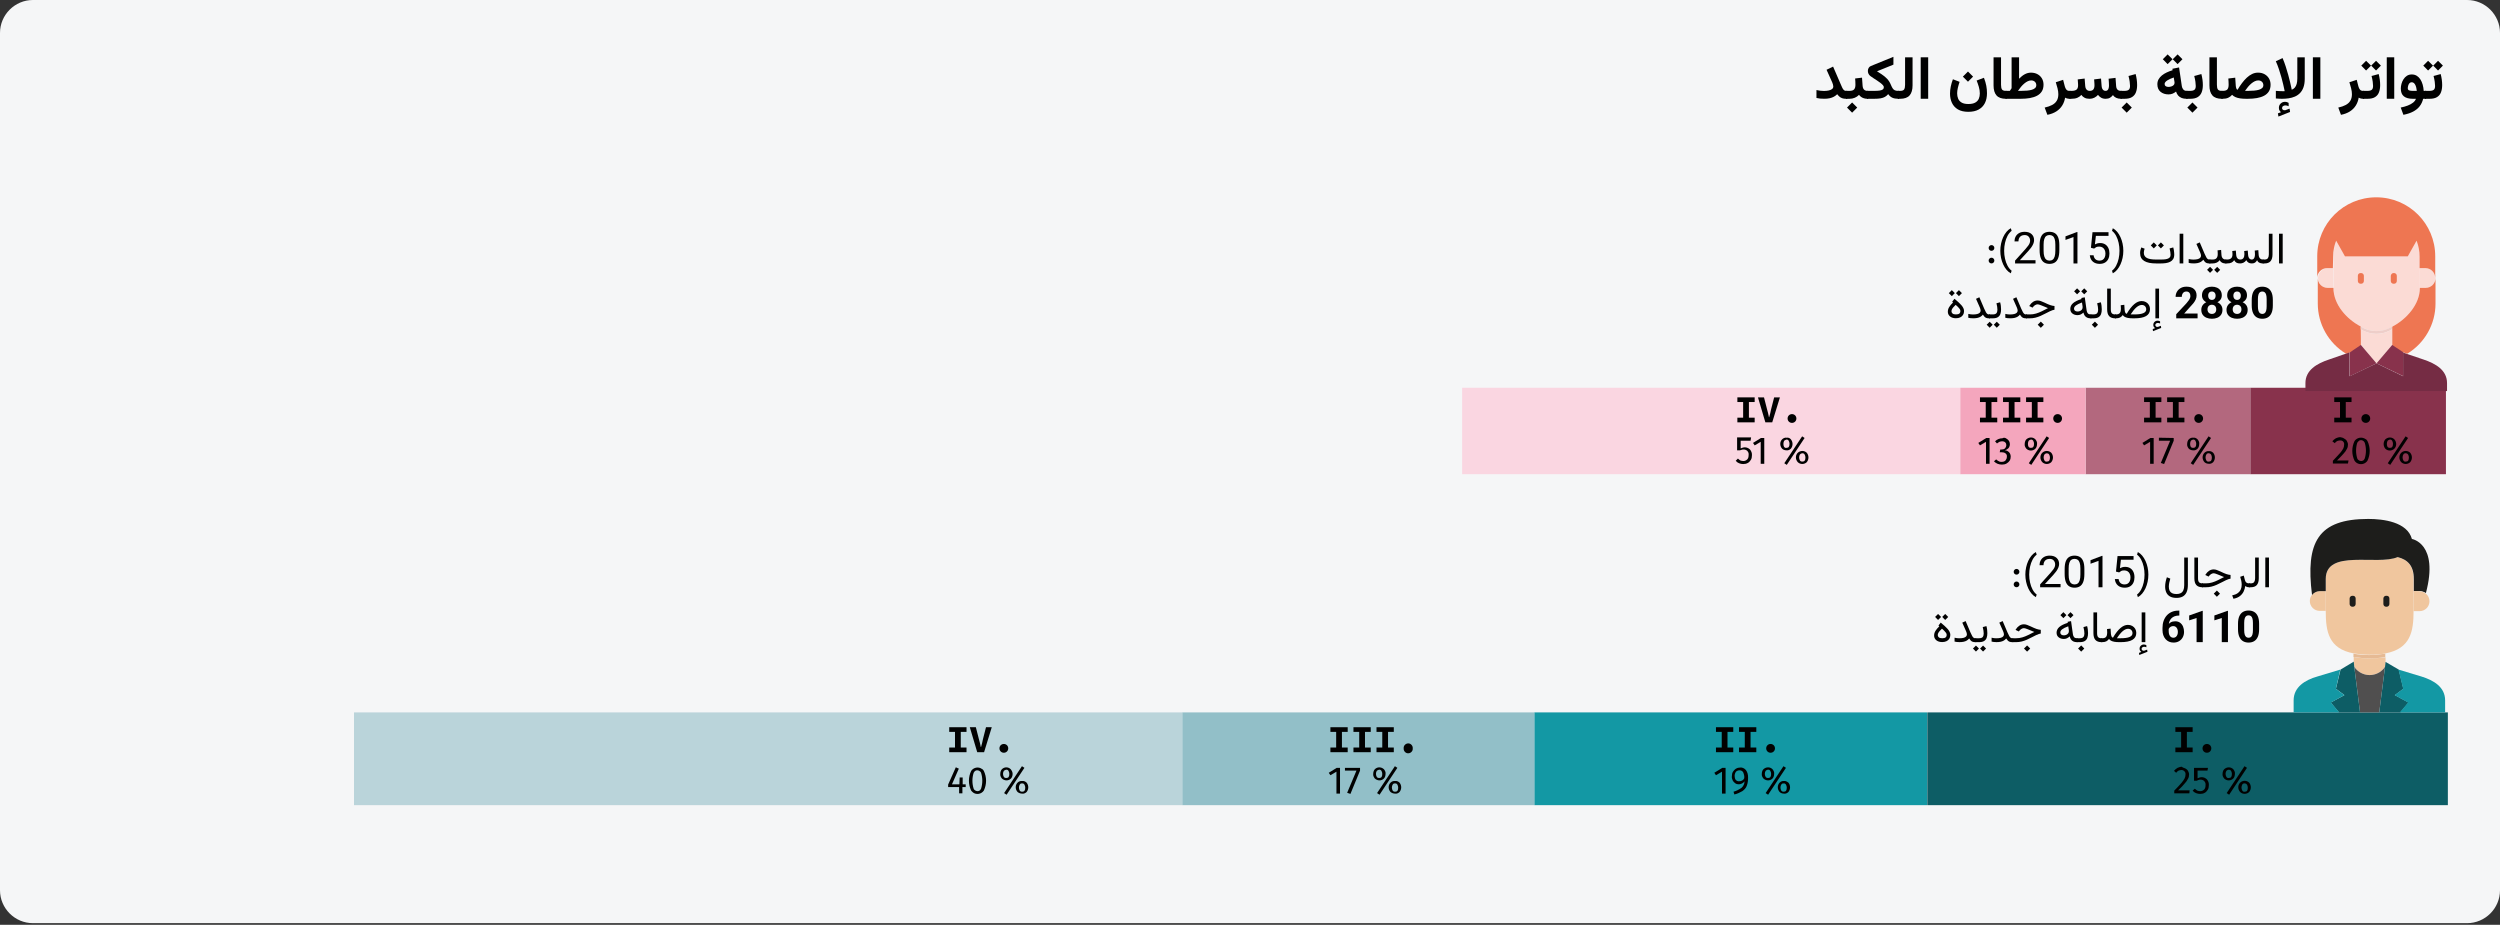 <?xml version="1.0" encoding="UTF-8"?>
<svg xmlns="http://www.w3.org/2000/svg" xmlns:xlink="http://www.w3.org/1999/xlink" width="911px" height="337px" viewBox="0 0 911 337" version="1.1">
  <rect x="0" y="0" width="911" height="337" fill="#333333" stroke="none"/>
  <title>leberkrebs-haeufigkeit-ara</title>
  <g id="Page-1" stroke="none" stroke-width="1" fill="none" fill-rule="evenodd">
    <g id="vorlage" transform="translate(2, -1480)" fill-rule="nonzero">
      <g id="Group-4" transform="translate(-2, 1480)">
        <path d="M12,0 L899,0 C905.6,0 911,5.4 911,12 L911,324.4 C911,331 905.6,336.4 899,336.4 L12,336.4 C5.4,336.4 0,331 0,324.4 L0,12 C0,5.4 5.4,0 12,0 Z" id="Path-Copy-2" fill="#F5F6F7"></path>
        <g id="Group-Copy-6" transform="translate(712.05, 157.05) scale(-1, 1) translate(-712.05, -157.05) translate(532.8, 141.3)">
          <polygon id="Path" fill="#88324C" points="0 0 71.3 0 71.3 31.5 0 31.5"></polygon>
          <polygon id="Path" fill="#B3687E" points="71.3 0 131.3 0 131.3 31.5 71.3 31.5"></polygon>
          <polygon id="Path" fill="#F4A6BD" points="131.3 0 177 0 177 31.5 131.3 31.5"></polygon>
          <polygon id="Path" fill="#FAD6E1" points="177 0 358.5 0 358.5 31.5 177 31.5"></polygon>
        </g>
        <g id="Group-Copy-7" transform="translate(510.5, 276.5) scale(-1, 1) translate(-510.5, -276.5) translate(129, 259.6)">
          <polygon id="Path" fill="#0D5D65" points="0 0 189.7 0 189.7 33.8 0 33.8"></polygon>
          <polygon id="Path" fill="#1398A4" points="189.8 0 332.9 0 332.9 33.8 189.8 33.8"></polygon>
          <polygon id="Path" fill="#92BFC8" points="332.9 0 461.2 0 461.2 33.8 332.9 33.8"></polygon>
          <polygon id="Path" fill="#BAD4DA" points="461.2 0 763 0 763 33.8 461.2 33.8"></polygon>
        </g>
        <g id="Group-3-Copy" transform="translate(345.5, 265)" fill="#010101">
          <g id="Group" transform="translate(446.7, 0)">
            <polygon id="Path" points="0.5 7.4 2.6 7.4 2.6 1.7 0.5 1.7 0.5 2.22044605e-16 6.8 2.22044605e-16 6.8 1.7 4.7 1.7 4.7 7.4 6.8 7.4 6.8 9.1 0.5 9.1"></polygon>
            <path d="M10.4,7.7 C10.4,6.8 11.1,6.1 12,6.1 C12.9,6.1 13.6,6.8 13.6,7.7 C13.6,8.6 12.9,9.3 12,9.3 C11.1,9.3 10.4,8.6 10.4,7.7 L10.4,7.7 Z" id="Path"></path>
            <path d="M4.1,15 C4.5,15.2 4.9,15.5 5.1,15.9 C5.3,16.3 5.5,16.7 5.5,17.2 C5.5,17.8 5.4,18.3 5.1,18.8 C4.8,19.4 4.4,20 3.9,20.5 C3.4,21.1 2.6,22 1.5,23 L5.7,23 L5.6,24.1 L0.1,24.1 L0.1,23.1 C1.4,21.8 2.2,20.9 2.8,20.2 C3.2,19.7 3.6,19.2 3.9,18.6 C4.1,18.2 4.2,17.7 4.2,17.2 C4.3,16.4 3.7,15.7 2.9,15.6 C2.8,15.6 2.8,15.6 2.7,15.6 C2.4,15.6 2,15.7 1.7,15.8 C1.3,16 1,16.3 0.8,16.6 L1.11022302e-16,15.9 C0.3,15.5 0.8,15.1 1.3,14.8 C1.8,14.6 2.3,14.4 2.9,14.4 C3.1,14.7 3.6,14.8 4.1,15 L4.1,15 Z" id="Path"></path>
            <path d="M12.2,15.8 L8.6,15.8 L8.6,18.6 C9.1,18.4 9.6,18.2 10.1,18.2 C10.8,18.2 11.5,18.5 12,19 C12.5,19.6 12.8,20.4 12.7,21.2 C12.7,21.8 12.6,22.3 12.3,22.8 C12,23.3 11.6,23.7 11.2,23.9 C10.7,24.2 10.1,24.3 9.5,24.3 C9,24.3 8.5,24.2 8,24 C7.5,23.8 7.1,23.5 6.8,23.1 L7.6,22.4 C7.9,22.7 8.2,22.9 8.5,23.1 C8.8,23.2 9.2,23.3 9.6,23.3 C10.1,23.3 10.6,23.1 11,22.7 C11.4,22.3 11.5,21.7 11.5,21.1 C11.6,20.6 11.4,20 11,19.6 C10.7,19.3 10.2,19.1 9.7,19.1 C9.5,19.1 9.2,19.1 9,19.2 C8.8,19.3 8.6,19.3 8.3,19.5 L7.3,19.5 L7.3,14.8 L12.4,14.8 L12.2,15.8 Z" id="Path"></path>
            <path d="M21.6,15.3 C22,15.8 22.3,16.4 22.2,17 C22.2,17.6 22,18.3 21.6,18.7 C20.7,19.6 19.2,19.6 18.3,18.7 C17.9,18.2 17.6,17.6 17.7,17 C17.7,16.4 17.9,15.7 18.3,15.3 C19.3,14.4 20.7,14.4 21.6,15.3 Z M19.1,15.9 C18.9,16.2 18.8,16.6 18.8,17 C18.8,17.4 18.9,17.7 19.1,18.1 C19.3,18.4 19.6,18.6 20,18.5 C20.8,18.5 21.1,18 21.1,17 C21.1,16.6 21,16.3 20.8,15.9 C20.6,15.6 20.3,15.5 19.9,15.5 C19.6,15.5 19.3,15.7 19.1,15.9 Z M25.7,14.2 L26.6,14.8 L20.1,24.6 L19.2,24 L25.7,14.2 Z M27.4,20.2 C28.2,21.2 28.2,22.6 27.4,23.6 C26.5,24.5 25,24.5 24.1,23.6 C23.2,22.6 23.2,21.1 24.1,20.2 C25,19.3 26.5,19.3 27.4,20.2 Z M24.9,20.9 C24.7,21.2 24.6,21.6 24.6,22 C24.6,22.4 24.7,22.7 24.9,23.1 C25.1,23.4 25.4,23.6 25.8,23.5 C26.6,23.5 26.9,23 26.9,22 C26.9,21.6 26.8,21.3 26.6,20.9 C26.2,20.4 25.5,20.3 25,20.7 C25,20.7 24.9,20.8 24.9,20.9 L24.9,20.9 Z" id="Shape"></path>
          </g>
          <g id="Group" transform="translate(279.2, 0)">
            <polygon id="Path" points="0.6 7.4 2.7 7.4 2.7 1.7 0.6 1.7 0.6 2.22044605e-16 6.9 2.22044605e-16 6.9 1.7 4.8 1.7 4.8 7.4 6.9 7.4 6.9 9.1 0.6 9.1"></polygon>
            <polygon id="Path" points="9 7.4 11.1 7.4 11.1 1.7 9 1.7 9 2.22044605e-16 15.3 2.22044605e-16 15.3 1.7 13.2 1.7 13.2 7.4 15.3 7.4 15.3 9.1 9 9.1"></polygon>
            <path d="M18.9,7.7 C18.9,6.8 19.6,6.1 20.5,6.1 C21.4,6.1 22.1,6.8 22.1,7.7 C22.1,8.6 21.4,9.3 20.5,9.3 C19.6,9.3 18.9,8.6 18.9,7.7 L18.9,7.7 Z" id="Path"></path>
            <polygon id="Path" points="4.1 14.8 4.1 24.2 2.8 24.2 2.8 16.2 0.6 17.5 -3.33066907e-16 16.6 2.9 14.8"></polygon>
            <path d="M11.5,15.6 C12.1,16.4 12.3,17.3 12.3,18.3 C12.3,19.4 12.2,20.4 11.8,21.4 C11.5,22.2 10.9,22.8 10.2,23.3 C9.3,23.8 8.3,24.3 7.3,24.5 L7,23.5 C8.1,23.2 9,22.7 9.9,22.1 C10.6,21.5 11,20.6 11,19.7 C10.8,20 10.5,20.3 10.1,20.5 C9.7,20.7 9.3,20.8 8.9,20.8 C8.4,20.8 8,20.7 7.6,20.4 C7.2,20.1 6.9,19.8 6.7,19.4 C6.5,18.9 6.3,18.4 6.4,17.8 C6.4,17.2 6.5,16.7 6.8,16.2 C7.1,15.8 7.4,15.4 7.9,15.1 C8.4,14.8 8.9,14.7 9.4,14.7 C10.1,14.6 10.9,14.9 11.5,15.6 L11.5,15.6 Z M10.9,18.6 C11,17.8 10.8,17.1 10.5,16.4 C10.2,15.9 9.7,15.7 9.2,15.7 C8.7,15.7 8.2,15.9 7.9,16.2 C7.6,16.6 7.4,17.2 7.4,17.7 C7.4,18.2 7.5,18.8 7.8,19.2 C8.1,19.5 8.5,19.7 8.9,19.7 C9.9,19.7 10.6,19.3 10.9,18.6 Z" id="Shape"></path>
            <path d="M21.2,15.3 C21.6,15.8 21.9,16.4 21.8,17 C21.8,17.6 21.6,18.3 21.2,18.7 C20.3,19.6 18.9,19.6 17.9,18.7 C17.5,18.2 17.2,17.6 17.3,17 C17.3,16.4 17.5,15.7 17.9,15.3 C18.9,14.4 20.3,14.4 21.2,15.3 Z M18.7,15.9 C18.5,16.2 18.4,16.6 18.4,17 C18.4,17.4 18.5,17.7 18.7,18.1 C18.9,18.4 19.2,18.5 19.6,18.5 C20.4,18.5 20.7,18 20.7,17 C20.7,16.6 20.6,16.3 20.4,15.9 C20.2,15.6 19.9,15.4 19.5,15.5 C19.2,15.5 18.9,15.7 18.7,15.9 Z M25.2,14.2 L26.1,14.8 L19.6,24.6 L18.7,24 L25.2,14.2 Z M27,20.2 C27.8,21.2 27.8,22.6 27,23.6 C26.6,24 26,24.3 25.4,24.2 C24.8,24.2 24.2,24 23.8,23.6 C22.9,22.6 22.9,21.1 23.8,20.2 C24.2,19.8 24.8,19.5 25.4,19.6 C25.9,19.5 26.5,19.8 27,20.2 Z M24.4,20.9 C24.2,21.2 24.1,21.6 24.1,22 C24.1,22.4 24.2,22.7 24.4,23.1 C24.6,23.4 24.9,23.5 25.3,23.5 C26.1,23.5 26.4,23 26.4,22 C26.4,21.6 26.3,21.3 26.1,20.9 C25.9,20.6 25.6,20.4 25.2,20.5 C25,20.4 24.6,20.6 24.4,20.9 Z" id="Shape"></path>
          </g>
          <g id="Group" transform="translate(138.7, 0)">
            <polygon id="Path" points="0.6 7.4 2.7 7.4 2.7 1.7 0.6 1.7 0.6 2.22044605e-16 6.9 2.22044605e-16 6.9 1.7 4.8 1.7 4.8 7.4 6.9 7.4 6.9 9.1 0.6 9.1"></polygon>
            <polygon id="Path" points="9 7.4 11.1 7.4 11.1 1.7 9 1.7 9 2.22044605e-16 15.3 2.22044605e-16 15.3 1.7 13.2 1.7 13.2 7.4 15.3 7.4 15.3 9.1 9 9.1"></polygon>
            <polygon id="Path" points="17.4 7.4 19.5 7.4 19.5 1.7 17.4 1.7 17.4 2.22044605e-16 23.7 2.22044605e-16 23.7 1.7 21.6 1.7 21.6 7.4 23.7 7.4 23.7 9.1 17.4 9.1"></polygon>
            <path d="M27.3,7.7 C27.2,6.8 27.9,6 28.8,5.9 C29.7,5.8 30.5,6.5 30.6,7.4 L30.6,7.7 C30.7,8.6 30,9.4 29.1,9.5 C28.2,9.6 27.4,8.9 27.3,8 C27.3,7.9 27.3,7.8 27.3,7.7 Z" id="Path"></path>
            <polygon id="Path" points="4.1 14.8 4.1 24.2 2.8 24.2 2.8 16.2 0.6 17.5 -3.33066907e-16 16.6 2.9 14.8"></polygon>
            <polygon id="Path" points="11.4 14.8 11.4 15.8 7.9 24.3 6.7 23.9 10.1 15.8 5.9 15.8 5.9 14.8"></polygon>
            <path d="M20.1,15.3 C20.5,15.8 20.8,16.4 20.7,17 C20.7,17.6 20.5,18.3 20.1,18.7 C19.2,19.6 17.8,19.6 16.8,18.7 C16.4,18.2 16.1,17.6 16.2,17 C16.2,16.4 16.4,15.7 16.8,15.3 C17.7,14.4 19.1,14.4 20.1,15.3 Z M17.5,15.9 C17.3,16.2 17.2,16.6 17.2,17 C17.2,17.4 17.3,17.7 17.5,18.1 C17.7,18.4 18,18.5 18.4,18.5 C19.2,18.5 19.5,18 19.5,17 C19.5,16.6 19.4,16.3 19.2,15.9 C19,15.6 18.7,15.4 18.3,15.5 C18.1,15.5 17.7,15.7 17.5,15.9 Z M24.1,14.2 L25,14.8 L18.5,24.6 L17.6,24 L24.1,14.2 Z M25.8,20.2 C26.6,21.2 26.6,22.6 25.8,23.6 C25.4,24 24.8,24.3 24.2,24.2 C23.6,24.2 23,24 22.5,23.6 C21.6,22.6 21.6,21.1 22.5,20.2 C22.9,19.8 23.5,19.5 24.2,19.6 C24.8,19.5 25.4,19.8 25.8,20.2 Z M23.3,20.9 C23.1,21.2 23,21.6 23,22 C23,22.4 23.1,22.7 23.3,23.1 C23.5,23.4 23.8,23.5 24.2,23.5 C25,23.5 25.3,23 25.3,22 C25.3,21.6 25.2,21.3 25,20.9 C24.8,20.6 24.5,20.4 24.1,20.5 C23.8,20.4 23.5,20.6 23.3,20.9 Z" id="Shape"></path>
          </g>
          <g id="Group">
            <polygon id="Path" points="0.4 7.4 2.5 7.4 2.5 1.7 0.4 1.7 0.4 2.22044605e-16 6.7 2.22044605e-16 6.7 1.7 4.6 1.7 4.6 7.4 6.7 7.4 6.7 9.1 0.4 9.1"></polygon>
            <path d="M7.9,-8.8817842e-16 L10.1,-8.8817842e-16 L11.2,4.3 C11.5,5.3 11.7,6.2 11.9,7.2 L12,7.2 C12.3,6.2 12.5,5.3 12.7,4.3 L13.8,-8.8817842e-16 L15.9,-8.8817842e-16 L13.1,9.1 L10.6,9.1 L7.9,-8.8817842e-16 Z" id="Path"></path>
            <path d="M18.7,7.7 C18.7,6.8 19.4,6.1 20.3,6.1 C21.2,6.1 21.9,6.8 21.9,7.7 C21.9,8.6 21.2,9.3 20.3,9.3 C19.4,9.3 18.7,8.6 18.7,7.7 L18.7,7.7 Z" id="Path"></path>
            <polygon id="Path" points="6.4 20.8 6.4 21.8 5.2 21.8 5.2 24.1 4 24.1 4 21.8 0 21.8 0 20.9 2.8 14.6 3.9 15.1 1.4 20.8 4.1 20.8 4.2 18.3 5.3 18.3 5.3 20.8"></polygon>
            <path d="M13,15.9 C14.1,18.2 14.1,20.8 13,23.1 C12.1,24.4 10.3,24.7 9.1,23.8 C8.8,23.6 8.6,23.3 8.4,23.1 C7.3,20.8 7.3,18.2 8.4,15.9 C9.3,14.6 11.1,14.3 12.3,15.2 C12.6,15.3 12.8,15.6 13,15.9 Z M9.3,16.6 C8.7,18.5 8.7,20.5 9.3,22.4 C9.6,23.1 10.5,23.5 11.2,23.2 C11.6,23.1 11.8,22.8 12,22.4 C12.6,20.5 12.6,18.5 12,16.6 C11.7,15.9 10.8,15.5 10.1,15.8 C9.8,15.9 9.5,16.2 9.3,16.6 Z" id="Shape"></path>
            <path d="M22.8,15.3 C23.2,15.8 23.5,16.4 23.5,17 C23.5,17.6 23.3,18.3 22.9,18.7 C22,19.6 20.6,19.6 19.6,18.7 C19.2,18.2 18.9,17.6 19,17 C19,16.4 19.2,15.7 19.6,15.3 C20.5,14.4 21.9,14.4 22.8,15.3 L22.8,15.3 Z M20.3,15.9 C20.1,16.2 20,16.6 20,17 C20,17.4 20.1,17.7 20.3,18.1 C20.5,18.4 20.8,18.5 21.2,18.5 C22,18.5 22.3,18 22.3,17 C22.3,16.6 22.2,16.3 22,15.9 C21.8,15.6 21.5,15.4 21.1,15.5 C20.9,15.5 20.5,15.7 20.3,15.9 Z M26.9,14.2 L27.8,14.8 L21.3,24.6 L20.4,24 L26.9,14.2 Z M28.6,20.2 C29.4,21.2 29.4,22.6 28.6,23.6 C28.2,24 27.6,24.3 27,24.2 C26.4,24.2 25.8,24 25.3,23.6 C24.4,22.6 24.4,21.1 25.3,20.2 C25.7,19.8 26.3,19.5 27,19.6 C27.6,19.5 28.2,19.8 28.6,20.2 Z M26.1,20.9 C25.9,21.2 25.8,21.6 25.8,22 C25.8,22.4 25.9,22.7 26.1,23.1 C26.3,23.4 26.6,23.5 27,23.5 C27.8,23.5 28.1,23 28.1,22 C28.1,21.6 28,21.3 27.8,20.9 C27.6,20.6 27.3,20.4 26.9,20.5 C26.6,20.4 26.3,20.6 26.1,20.9 Z" id="Shape"></path>
          </g>
        </g>
        <g id="Group-2-Copy" transform="translate(632.5, 144.8)" fill="#010101">
          <g id="Group" transform="translate(217.4, 0)">
            <polygon id="Path" points="0.7 7.4 2.8 7.4 2.8 1.7 0.7 1.7 0.7 0 7 0 7 1.7 4.9 1.7 4.9 7.4 7 7.4 7 9.1 0.7 9.1"></polygon>
            <path d="M10.6,7.7 C10.6,6.8 11.3,6.1 12.2,6.1 C13.1,6.1 13.8,6.8 13.8,7.7 C13.8,8.6 13.1,9.3 12.2,9.3 C11.3,9.3 10.6,8.6 10.6,7.8 C10.6,7.7 10.6,7.7 10.6,7.7 L10.6,7.7 Z" id="Path"></path>
            <path d="M4.3,15 C4.7,15.2 5.1,15.5 5.3,15.9 C5.5,16.3 5.7,16.7 5.7,17.2 C5.7,17.8 5.6,18.3 5.3,18.8 C5,19.4 4.6,20 4.1,20.5 C3.6,21.1 2.8,21.9 1.7,23 L5.9,23 L5.7,24.1 L0.2,24.1 L0.2,23.1 C1.5,21.8 2.3,20.8 2.9,20.2 C3.3,19.7 3.7,19.2 4,18.6 C4.2,18.2 4.3,17.7 4.3,17.2 C4.4,16.4 3.8,15.7 3,15.7 C2.9,15.7 2.8,15.7 2.8,15.7 C2.5,15.7 2.1,15.8 1.8,15.9 C1.4,16.1 1.1,16.4 0.9,16.7 L0,16 C0.3,15.6 0.8,15.2 1.3,14.9 C1.8,14.7 2.3,14.5 2.9,14.5 C3.4,14.6 3.9,14.7 4.3,15 L4.3,15 Z" id="Path"></path>
            <path d="M12.8,15.9 C13.9,18.2 13.9,20.8 12.8,23.1 C11.9,24.4 10.2,24.7 8.9,23.9 C8.6,23.7 8.3,23.4 8.1,23.1 C7,20.8 7,18.2 8.1,15.9 C9,14.6 10.8,14.3 12.1,15.2 C12.4,15.3 12.6,15.6 12.8,15.9 L12.8,15.9 Z M9.1,16.5 C8.5,18.4 8.5,20.4 9.1,22.3 C9.4,23 10.3,23.4 11,23.1 C11.4,23 11.6,22.7 11.8,22.3 C12.4,20.4 12.4,18.4 11.8,16.5 C11.5,15.8 10.7,15.4 9.9,15.7 C9.6,15.9 9.3,16.2 9.1,16.5 Z" id="Shape"></path>
            <path d="M22.6,15.3 C23.5,16.3 23.5,17.8 22.6,18.7 C21.7,19.6 20.2,19.6 19.3,18.7 C18.5,17.7 18.5,16.3 19.3,15.3 C20.3,14.4 21.7,14.4 22.6,15.3 L22.6,15.3 Z M20.1,15.9 C19.8,16.6 19.8,17.4 20.1,18 C20.3,18.3 20.6,18.4 21,18.4 C21.8,18.4 22.1,17.9 22.1,16.9 C22.1,16.5 22,16.2 21.8,15.8 C21.6,15.5 21.3,15.3 20.9,15.4 C20.6,15.5 20.3,15.6 20.1,15.9 L20.1,15.9 Z M26.7,14.2 L27.6,14.8 L21.1,24.6 L20.2,24 L26.7,14.2 Z M28.4,20.2 C29.2,21.2 29.2,22.6 28.4,23.6 C27.5,24.5 26,24.5 25.1,23.6 C24.2,22.6 24.2,21.1 25.1,20.2 C26,19.3 27.5,19.3 28.4,20.2 Z M25.9,20.8 C25.7,21.1 25.6,21.5 25.6,21.9 C25.6,22.3 25.7,22.6 25.9,23 C26.1,23.3 26.4,23.5 26.8,23.4 C27.6,23.4 27.9,22.9 27.9,21.9 C27.9,21.5 27.8,21.2 27.6,20.8 C27.2,20.3 26.5,20.2 26,20.6 C26,20.7 25.9,20.8 25.9,20.8 L25.9,20.8 Z" id="Shape"></path>
          </g>
          <g id="Group" transform="translate(148.2, 0)">
            <polygon id="Path" points="0.6 7.4 2.7 7.4 2.7 1.7 0.6 1.7 0.6 2.22044605e-16 6.9 2.22044605e-16 6.9 1.7 4.8 1.7 4.8 7.4 6.9 7.4 6.9 9.1 0.6 9.1"></polygon>
            <polygon id="Path" points="9 7.4 11.1 7.4 11.1 1.7 9 1.7 9 2.22044605e-16 15.3 2.22044605e-16 15.3 1.7 13.2 1.7 13.2 7.4 15.3 7.4 15.3 9.1 9 9.1"></polygon>
            <path d="M18.9,7.7 C18.9,6.8 19.6,6.1 20.5,6.1 C21.4,6.1 22.1,6.8 22.1,7.7 C22.1,8.6 21.4,9.3 20.5,9.3 C19.6,9.3 18.9,8.6 18.9,7.7 L18.9,7.7 Z" id="Path"></path>
            <polygon id="Path" points="4.1 14.8 4.1 24.2 2.8 24.2 2.8 16.2 0.6 17.5 -3.33066907e-16 16.6 2.9 14.8"></polygon>
            <polygon id="Path" points="11.4 14.8 11.4 15.8 7.9 24.3 6.7 23.9 10.1 15.8 6 15.8 6 14.7"></polygon>
            <path d="M20.1,15.3 C20.5,15.8 20.8,16.4 20.7,17 C20.7,17.6 20.5,18.3 20.1,18.7 C19.7,19.1 19.1,19.4 18.5,19.3 C17.9,19.3 17.3,19.1 16.9,18.7 C16.5,18.2 16.2,17.6 16.3,17 C16.3,16.4 16.5,15.7 16.9,15.3 C17.3,14.9 17.9,14.6 18.5,14.7 C19,14.6 19.6,14.8 20.1,15.3 Z M17.6,15.9 C17.3,16.6 17.3,17.4 17.6,18 C17.8,18.3 18.1,18.4 18.5,18.4 C19.3,18.4 19.6,17.9 19.6,16.9 C19.6,16.5 19.5,16.2 19.3,15.8 C19.1,15.5 18.8,15.3 18.4,15.4 C18.1,15.5 17.8,15.6 17.6,15.9 L17.6,15.9 Z M24.1,14.2 L25,14.8 L18.5,24.6 L17.6,24 L24.1,14.2 Z M25.8,20.2 C26.6,21.2 26.6,22.6 25.8,23.6 C25.4,24 24.8,24.3 24.2,24.2 C23.6,24.2 23,24 22.6,23.6 C21.7,22.6 21.7,21.1 22.6,20.2 C23,19.8 23.6,19.5 24.2,19.6 C24.8,19.5 25.4,19.8 25.8,20.2 Z M23.3,20.8 C23.1,21.1 23,21.5 23,21.9 C23,22.3 23.1,22.6 23.3,23 C23.5,23.3 23.8,23.5 24.2,23.4 C25,23.4 25.3,22.9 25.3,21.9 C25.3,21.5 25.2,21.2 25,20.8 C24.6,20.3 23.9,20.2 23.4,20.6 C23.4,20.7 23.4,20.8 23.3,20.8 L23.3,20.8 Z" id="Shape"></path>
          </g>
          <g id="Group" transform="translate(88.4, 0)">
            <polygon id="Path" points="0.6 7.4 2.7 7.4 2.7 1.7 0.6 1.7 0.6 2.22044605e-16 6.9 2.22044605e-16 6.9 1.7 4.8 1.7 4.8 7.4 6.9 7.4 6.9 9.1 0.6 9.1"></polygon>
            <polygon id="Path" points="9 7.4 11.1 7.4 11.1 1.7 9 1.7 9 2.22044605e-16 15.3 2.22044605e-16 15.3 1.7 13.2 1.7 13.2 7.4 15.3 7.4 15.3 9.1 9 9.1"></polygon>
            <polygon id="Path" points="17.4 7.4 19.5 7.4 19.5 1.7 17.4 1.7 17.4 2.22044605e-16 23.7 2.22044605e-16 23.7 1.7 21.6 1.7 21.6 7.4 23.7 7.4 23.7 9.1 17.4 9.1"></polygon>
            <path d="M27.3,7.7 C27.3,6.8 28,6.1 28.9,6.1 C29.8,6.1 30.5,6.8 30.5,7.7 C30.5,8.6 29.8,9.3 28.9,9.3 C28,9.3 27.3,8.6 27.3,7.7 L27.3,7.7 Z" id="Path"></path>
            <polygon id="Path" points="4.1 14.8 4.1 24.2 2.8 24.2 2.8 16.2 0.6 17.5 -3.33066907e-16 16.6 2.9 14.8"></polygon>
            <path d="M10.2,15 C10.6,15.2 10.9,15.5 11.2,15.9 C11.4,16.3 11.5,16.7 11.5,17.1 C11.5,17.6 11.3,18.1 11,18.5 C10.6,18.9 10.2,19.1 9.7,19.3 C10.3,19.3 10.8,19.6 11.2,20 C11.6,20.4 11.8,21 11.8,21.6 C11.8,22.1 11.7,22.6 11.4,23.1 C11.1,23.5 10.7,23.9 10.3,24.1 C9.8,24.4 9.2,24.5 8.6,24.5 C8.1,24.5 7.5,24.4 7,24.2 C6.5,24 6.1,23.7 5.7,23.3 L6.5,22.6 C6.8,22.9 7.1,23.1 7.5,23.3 C7.8,23.5 8.2,23.5 8.5,23.5 C9,23.5 9.5,23.4 9.9,23 C10.2,22.6 10.4,22.2 10.4,21.7 C10.5,21.2 10.3,20.7 9.9,20.4 C9.5,20.1 9,20 8.5,20 L7.8,20 L8,19 L8.5,19 C8.9,19 9.4,18.9 9.7,18.6 C10,18.3 10.2,17.8 10.2,17.4 C10.2,17 10.1,16.7 9.8,16.4 C9.5,16.1 9.1,16 8.7,16 C8.4,16 8,16.1 7.7,16.2 C7.4,16.4 7,16.6 6.8,16.8 L6.1,16 C6.8,15.3 7.8,14.9 8.8,14.9 C9.3,14.6 9.8,14.7 10.2,15 L10.2,15 Z" id="Path"></path>
            <path d="M20.8,15.3 C21.2,15.8 21.5,16.4 21.4,17 C21.4,17.6 21.2,18.3 20.8,18.7 C19.9,19.6 18.4,19.6 17.5,18.7 C17.1,18.2 16.8,17.6 16.9,17 C16.9,16.4 17.1,15.7 17.5,15.3 C18.5,14.4 19.9,14.4 20.8,15.3 Z M18.3,15.9 C18,16.6 18,17.4 18.3,18 C18.5,18.3 18.8,18.4 19.2,18.4 C20,18.4 20.3,17.9 20.3,16.9 C20.3,16.5 20.2,16.2 20,15.8 C19.8,15.5 19.5,15.3 19.1,15.4 C18.8,15.5 18.5,15.6 18.3,15.9 L18.3,15.9 Z M24.9,14.2 L25.8,14.8 L19.3,24.6 L18.4,24 L24.9,14.2 Z M26.6,20.2 C27.4,21.2 27.4,22.6 26.6,23.6 C25.7,24.5 24.2,24.5 23.3,23.6 C22.4,22.6 22.4,21.1 23.3,20.2 C24.2,19.3 25.7,19.3 26.6,20.2 Z M24.1,20.8 C23.9,21.1 23.8,21.5 23.8,21.9 C23.8,22.3 23.9,22.6 24.1,23 C24.3,23.3 24.6,23.5 25,23.4 C25.8,23.4 26.1,22.9 26.1,21.9 C26.1,21.5 26,21.2 25.8,20.8 C25.6,20.5 25.3,20.4 24.9,20.4 C24.6,20.4 24.3,20.6 24.1,20.8 Z" id="Shape"></path>
          </g>
          <g id="Group">
            <polygon id="Path" points="0.6 7.4 2.7 7.4 2.7 1.7 0.6 1.7 0.6 2.22044605e-16 6.9 2.22044605e-16 6.9 1.7 4.8 1.7 4.8 7.4 6.9 7.4 6.9 9.1 0.6 9.1"></polygon>
            <path d="M8.1,-8.8817842e-16 L10.3,-8.8817842e-16 L11.4,4.3 C11.7,5.3 11.9,6.2 12.1,7.2 L12.2,7.2 C12.5,6.2 12.7,5.3 12.9,4.3 L14,-8.8817842e-16 L16.1,-8.8817842e-16 L13.3,9.1 L10.8,9.1 L8.1,-8.8817842e-16 Z" id="Path"></path>
            <path d="M18.9,7.7 C18.9,6.8 19.6,6.1 20.5,6.1 C21.4,6.1 22.1,6.8 22.1,7.7 C22.1,8.6 21.4,9.3 20.5,9.3 C19.6,9.3 18.9,8.6 18.9,7.7 L18.9,7.7 Z" id="Path"></path>
            <path d="M5.4,15.8 L1.8,15.8 L1.8,18.6 C2.3,18.4 2.8,18.2 3.3,18.2 C4,18.2 4.7,18.5 5.2,19 C5.7,19.6 6,20.4 5.9,21.2 C5.9,21.8 5.8,22.3 5.5,22.8 C5.2,23.3 4.8,23.7 4.4,23.9 C3.9,24.2 3.3,24.3 2.7,24.3 C2.2,24.3 1.7,24.2 1.2,24 C0.7,23.8 0.3,23.5 2.22044605e-16,23.1 L0.8,22.3 C1.1,22.6 1.4,22.8 1.7,23 C2,23.1 2.4,23.2 2.8,23.2 C3.3,23.2 3.8,23 4.2,22.6 C4.6,22.2 4.7,21.6 4.7,21 C4.8,20.5 4.6,19.9 4.2,19.5 C3.9,19.2 3.4,19 2.9,19 C2.7,19 2.4,19 2.2,19.1 C2,19.2 1.8,19.2 1.5,19.3 L0.5,19.3 L0.5,14.6 L5.6,14.6 L5.4,15.8 Z" id="Path"></path>
            <polygon id="Path" points="10.4 14.8 10.4 24.2 9.1 24.2 9.1 16.2 6.9 17.5 6.3 16.6 9.2 14.8"></polygon>
            <path d="M20.1,15.3 C20.9,16.3 20.9,17.7 20.1,18.7 C19.7,19.1 19.1,19.4 18.5,19.3 C17.9,19.3 17.3,19.1 16.9,18.7 C16,17.7 16,16.2 16.9,15.3 C17.3,14.9 17.9,14.6 18.5,14.7 C19.1,14.6 19.7,14.8 20.1,15.3 L20.1,15.3 Z M17.6,15.9 C17.3,16.6 17.3,17.4 17.6,18 C17.8,18.3 18.1,18.5 18.5,18.4 C19.3,18.4 19.6,17.9 19.6,16.9 C19.6,16.5 19.5,16.2 19.3,15.8 C19.1,15.5 18.8,15.3 18.4,15.4 C18.2,15.5 17.8,15.6 17.6,15.9 L17.6,15.9 Z M24.2,14.2 L25.1,14.8 L18.6,24.6 L17.7,24 L24.2,14.2 Z M25.9,20.2 C26.7,21.2 26.7,22.6 25.9,23.6 C25,24.5 23.5,24.5 22.6,23.6 C21.7,22.6 21.7,21.1 22.6,20.2 C23.6,19.3 25,19.3 25.9,20.2 Z M23.4,20.8 C23.2,21.1 23.1,21.5 23.1,21.9 C23.1,22.3 23.2,22.6 23.4,23 C23.6,23.3 23.9,23.4 24.3,23.4 C25.1,23.4 25.4,22.9 25.4,21.9 C25.4,21.5 25.3,21.2 25.1,20.8 C24.9,20.5 24.6,20.3 24.2,20.4 C23.9,20.4 23.6,20.6 23.4,20.8 Z" id="Shape"></path>
          </g>
        </g>
        <g id="Group-Copy-5" transform="translate(840.1, 71.9)">
          <g id="Group" transform="translate(4.595, 5.7)" fill="#FBDBD5">
            <path d="M37.105,15.8 L37.105,27.3 C37.105,33.4 32.105,38.8 27.105,41.4 C23.605,43.6 19.105,43.6 15.605,41.4 C10.605,38.8 5.605,33.5 5.605,27.3 L5.605,15.8 C5.605,7.1 12.605,0 21.405,0 C30.105,0 37.105,7.1 37.105,15.8 Z" id="Path"></path>
            <path d="M5.505,20.1 L5.505,27.3 L3.405,27.3 C1.405,27.2 -0.095,25.5 0.005,23.5 C0.105,21.7 1.605,20.2 3.405,20.1 L5.505,20.1 Z" id="Path"></path>
            <path d="M42.805,23.7 C42.805,25.7 41.205,27.3 39.205,27.3 L37.105,27.3 L37.105,20.1 L39.205,20.1 C41.205,20.1 42.805,21.7 42.805,23.7 L42.805,23.7 Z" id="Path"></path>
          </g>
          <g id="Group" transform="translate(4.3, 0)" fill="#EE7652">
            <path d="M15.9,47.3 L15.9,47.1 C10.9,44.5 5.9,39.2 5.9,33 L3.8,33 C1.8,33 0.2,31.4 0.2,29.4 L0.2,38.7 C0.2,46.2 4.1,53.1 10.5,57 L16,55.2 L15.9,47.3 Z" id="Path"></path>
            <path d="M27.3,47.3 L27.3,55.2 L32.8,57 C39.2,53.1 43.1,46.2 43.1,38.7 L43.1,29.4 C43.1,31.4 41.5,33 39.5,33 L37.4,33 C37.4,39.1 32.4,44.5 27.4,47.1 L27.3,47.3 Z" id="Path"></path>
            <path d="M5.8,21.5 C5.8,19.5 6.2,17.6 6.9,15.8 L10.1,21.5 L33,21.5 L36.2,15.8 C36.9,17.6 37.3,19.6 37.3,21.5 L37.3,25.8 L39.4,25.8 C41.4,25.8 43,27.4 43,29.4 L43,21.5 C43,9.6 33.4,0 21.5,0 C9.6,0 0,9.6 0,21.5 L0,29.4 C0,27.4 1.6,25.8 3.6,25.8 L5.7,25.8 L5.8,21.5 Z" id="Path"></path>
          </g>
          <path d="M31.6,47.1 L31.6,48.1 C28.1,50.3 23.6,50.3 20.1,48.1 L20.1,47.1 C23.7,49.3 28.1,49.3 31.6,47.1 Z" id="Path" fill="#EECEC9"></path>
          <path d="M31.6,48.1 L31.6,53.8 L25.9,60.5 L20.2,53.8 L20.2,48.1 C23.7,50.3 28.1,50.3 31.6,48.1 Z" id="Path" fill="#FBDBD5"></path>
          <polygon id="Path" fill="#88324C" points="25.9 60.5 20.2 53.8 16.2 56.5 16.2 65.2"></polygon>
          <polygon id="Path" fill="#88324C" points="31.6 53.8 25.9 60.5 35.7 65.2 35.7 56.5"></polygon>
          <path d="M35.6,65.2 L25.9,60.5 L16.1,65.2 L16.1,56.5 L8.6,59.1 C4.1,60.6 -1.77635684e-15,63 -1.77635684e-15,67.7 L-1.77635684e-15,70.6 L51.6,70.6 L51.6,67.7 C51.6,63 47.5,60.6 43,59.1 L35.6,56.6 L35.6,65.2 Z" id="Path" fill="#752C44"></path>
          <g id="Group" transform="translate(19.1, 27.6)" fill="#EE7652">
            <path d="M13,0 L13.2,0 C13.7,0 14.2,0.4 14.2,1 L14.2,2.9 C14.2,3.4 13.8,3.9 13.2,3.9 L13,3.9 C12.5,3.9 12,3.5 12,2.9 L12,1 C12.1,0.4 12.5,0 13,0 Z" id="Path"></path>
            <path d="M1,0 L1.2,0 C1.7,0 2.2,0.4 2.2,1 L2.2,2.9 C2.2,3.4 1.8,3.9 1.2,3.9 L1,3.9 C0.5,3.9 0,3.5 0,2.9 L0,1 C0,0.4 0.4,0 1,0 Z" id="Path"></path>
          </g>
        </g>
        <g id="Group-Copy-8" transform="translate(863.4, 224.35) scale(-1, 1) translate(-863.4, -224.35) translate(835.8, 189.1)">
          <path d="M27.5,50.8 C29.5,50.8 31.4,50.7 33.3,50.3 L33.3,52 L33.1,53.9 C31,57 26.9,57.8 23.8,55.8 C23.1,55.3 22.4,54.7 21.9,53.9 L21.7,52.1 L21.7,50.4 C23.6,50.7 25.6,50.8 27.5,50.8 L27.5,50.8 Z" id="Path" fill="#F0C69E"></path>
          <path d="M33.1,53.9 C31,57 26.9,57.8 23.8,55.8 C23.1,55.3 22.4,54.7 21.9,53.9 L24,70.5 L31,70.5 L33.1,53.9 Z" id="Path" fill="#504F4F"></path>
          <polygon id="Path" fill="#0D5D65" points="24 70.5 21.9 53.9 21.7 52.1 16.9 54.9 15.2 61.9 18.3 64.2 13.3 66.9 16.3 70.5"></polygon>
          <path d="M18.4,64.2 L15.3,61.9 L17,54.9 L8.7,57.4 C4.1,58.8 0,61.3 0,66.1 L0,70.5 L16.5,70.5 L13.5,66.9 L18.4,64.2 Z" id="Path" fill="#1398A4"></path>
          <polygon id="Path" fill="#0D5D65" points="33.1 53.9 31 70.5 38.7 70.5 41.7 66.9 36.7 64.2 39.8 61.9 38.1 54.9 33.3 52"></polygon>
          <path d="M39.8,61.9 L36.7,64.2 L41.6,66.9 L38.6,70.5 L55.2,70.5 L55.2,66.1 C55.2,61.3 51.1,58.7 46.5,57.4 L38.2,54.9 L39.8,61.9 Z" id="Path" fill="#1398A4"></path>
          <path d="M33.4,49.1 L33.4,50.3 C31.5,50.6 29.5,50.8 27.6,50.8 C25.6,50.8 23.7,50.7 21.8,50.3 L21.8,49.1 C23.7,49.4 25.7,49.6 27.6,49.6 C29.5,49.6 31.4,49.5 33.4,49.1 Z" id="Path" fill="#E6BA94"></path>
          <path d="M43.5,21.9 L43.5,33.5 C43.5,41 42.5,47.3 33.3,49 C31.4,49.3 29.4,49.5 27.5,49.5 C25.5,49.5 23.6,49.4 21.7,49 C12.5,47.2 11.5,40.9 11.5,33.5 L11.5,21.9 C11.5,16.9 13.8,14.8 17.4,13.9 C24.8,17.1 43.5,10.8 43.5,21.9 Z" id="Path" fill="#F0C69E"></path>
          <path d="M43.5,33.6 L43.5,26.3 L45.7,26.3 C47.7,26.3 49.3,27.9 49.3,29.9 C49.3,31.9 47.7,33.5 45.7,33.5 L43.5,33.5 L43.5,33.6 Z" id="Path" fill="#F0C69E"></path>
          <path d="M45,26.3 L43.5,26.3 L43.5,21.9 C43.5,10.8 24.7,17.1 17.3,13.9 C13.7,14.8 11.4,17 11.4,21.9 L11.4,26.3 L9.2,26.3 C8.4,26.3 7.6,26.6 7,27 C2.2,8.9 12.1,7.3 12.1,7.3 C13.8,1.1 22.5,-2.66453526e-15 28,-2.66453526e-15 C46.4,-2.66453526e-15 50.9,8.5 48.5,27.7 C47.8,26.8 46.7,26.3 45.6,26.3 L45,26.3 Z" id="Path" fill="#1D1D1B"></path>
          <path d="M11.5,26.3 L11.5,33.6 L9.3,33.6 C7.3,33.6 5.7,32 5.7,30 C5.7,28 7.3,26.4 9.3,26.4 C9.3,26.3 11.5,26.3 11.5,26.3 L11.5,26.3 Z" id="Path" fill="#F0C69E"></path>
          <g id="Group" transform="translate(20.3, 28)" fill="#1D1D1B">
            <path d="M13.3,0 L13.5,0 C14,0 14.5,0.4 14.5,1 L14.5,3 C14.5,3.5 14.1,4 13.5,4 L13.3,4 C12.8,4 12.3,3.6 12.3,3 L12.3,1 C12.3,0.4 12.7,0 13.3,0 Z" id="Path"></path>
            <path d="M1,0 L1.2,0 C1.7,0 2.2,0.4 2.2,1 L2.2,3 C2.2,3.5 1.8,4 1.2,4 L1,4 C0.5,4 3.55271368e-15,3.6 3.55271368e-15,3 L3.55271368e-15,1 C3.55271368e-15,0.4 0.4,0 1,0 Z" id="Path"></path>
          </g>
        </g>
        <g id="الرجال-(2015):-6110" transform="translate(704.791, 201.164)" fill="#000000">
          <polygon id="Path" points="122.021 2 120.685 2 120.685 12.828 122.021 12.828"></polygon>
          <path d="M114.748,11.414 L114.748,12.836 L115.38,12.836 C116.391,12.836 117.132,12.559 117.603,12.004 C118.074,11.449 118.31,10.63 118.31,9.547 L118.31,2 L116.974,2 L116.974,9.555 C116.974,10.086 116.866,10.529 116.65,10.883 C116.434,11.237 116.013,11.414 115.388,11.414 L114.748,11.414 Z" id="Path"></path>
          <path d="M114.834,12.836 L115.037,12.836 L115.037,11.414 L114.748,11.414 C114.367,11.414 114.052,11.323 113.802,11.141 C113.552,10.958 113.37,10.648 113.255,10.211 L112.834,8.578 L111.537,9.016 C111.709,9.521 111.843,10.017 111.939,10.504 C112.035,10.991 112.084,11.456 112.084,11.898 C112.084,12.529 111.97,13.104 111.744,13.625 C111.517,14.146 111.151,14.592 110.646,14.965 C110.141,15.337 109.464,15.615 108.615,15.797 L109.076,17.031 C110.06,16.839 110.852,16.505 111.451,16.031 C112.05,15.557 112.499,15.001 112.798,14.363 C113.098,13.725 113.287,13.065 113.365,12.383 C113.5,12.492 113.689,12.595 113.931,12.691 C114.173,12.788 114.474,12.836 114.834,12.836 Z" id="Path"></path>
          <path d="M103.037,14.031 L101.904,15.164 L103.037,16.297 L104.169,15.164 L103.037,14.031 Z M97.693,11.414 L97.693,12.836 L98.982,12.836 C99.716,12.836 100.405,12.757 101.048,12.598 C101.692,12.439 102.324,12.221 102.947,11.945 C103.569,11.669 104.214,11.354 104.88,11 C105.432,10.708 105.901,10.471 106.287,10.289 C106.672,10.107 107.003,9.969 107.279,9.875 C107.555,9.781 107.802,9.721 108.021,9.695 L108.021,8.344 C107.787,8.328 107.542,8.294 107.287,8.242 C107.031,8.19 106.759,8.115 106.47,8.016 C106.181,7.917 105.865,7.792 105.521,7.641 C105.177,7.49 104.794,7.312 104.373,7.109 C103.888,6.875 103.439,6.686 103.025,6.543 C102.611,6.4 102.235,6.328 101.896,6.328 C101.281,6.328 100.72,6.496 100.212,6.832 C99.705,7.168 99.279,7.615 98.935,8.172 L98.818,8.359 L100.013,8.945 L100.224,8.68 C100.427,8.419 100.676,8.197 100.97,8.012 C101.265,7.827 101.57,7.734 101.888,7.734 C102.024,7.734 102.193,7.764 102.396,7.824 C102.599,7.884 102.841,7.969 103.123,8.078 C103.404,8.188 103.729,8.318 104.099,8.469 C104.354,8.568 104.56,8.652 104.716,8.723 C104.873,8.793 105.02,8.857 105.158,8.914 C105.296,8.971 105.464,9.036 105.662,9.109 C104.886,9.516 104.145,9.893 103.439,10.242 C102.733,10.591 102.022,10.874 101.306,11.09 C100.59,11.306 99.823,11.414 99.005,11.414 L97.693,11.414 Z" id="Shape"></path>
          <path d="M94.834,2 L94.834,9.539 C94.834,10.68 95.078,11.514 95.568,12.043 C96.057,12.572 96.8,12.836 97.794,12.836 L97.982,12.836 L97.982,11.414 L97.794,11.414 C97.248,11.414 96.84,11.286 96.572,11.031 C96.304,10.776 96.169,10.281 96.169,9.547 L96.169,2 L94.834,2 Z" id="Path"></path>
          <path d="M92.474,11.93 L92.474,2 L91.138,2 L91.138,12.07 C91.138,12.826 91.034,13.441 90.826,13.918 C90.617,14.395 90.305,14.745 89.888,14.969 C89.472,15.193 88.951,15.305 88.326,15.305 C87.654,15.305 87.113,15.199 86.705,14.988 C86.296,14.777 85.998,14.473 85.81,14.074 C85.623,13.676 85.529,13.195 85.529,12.633 C85.529,12.159 85.581,11.669 85.685,11.164 C85.789,10.659 85.917,10.167 86.068,9.688 L84.826,9.188 C84.628,9.74 84.472,10.306 84.357,10.887 C84.242,11.467 84.185,12.034 84.185,12.586 C84.185,13.404 84.328,14.122 84.615,14.742 C84.901,15.362 85.349,15.845 85.959,16.191 C86.568,16.538 87.357,16.711 88.326,16.711 C89.227,16.711 89.985,16.542 90.599,16.203 C91.214,15.865 91.68,15.342 91.998,14.637 C92.315,13.931 92.474,13.029 92.474,11.93 Z" id="Path"></path>
          <path d="M76.677,8.219 C76.677,9.198 76.574,10.158 76.369,11.098 C76.163,12.038 75.857,12.891 75.451,13.656 C75.044,14.422 74.544,15.031 73.951,15.484 L74.248,16.438 C74.826,16.125 75.349,15.69 75.818,15.133 C76.287,14.576 76.689,13.931 77.025,13.199 C77.361,12.467 77.62,11.677 77.802,10.828 C77.985,9.979 78.076,9.109 78.076,8.219 C78.076,7.328 77.985,6.458 77.802,5.609 C77.62,4.76 77.361,3.97 77.025,3.238 C76.689,2.507 76.287,1.862 75.818,1.305 C75.349,0.747 74.826,0.312 74.248,0 L73.951,0.953 C74.544,1.406 75.044,2.016 75.451,2.781 C75.857,3.547 76.163,4.4 76.369,5.34 C76.574,6.28 76.677,7.24 76.677,8.219 Z" id="Path"></path>
          <path d="M46.076,11.648 L46.076,12.836 L38.63,12.836 L38.63,11.797 L42.357,7.648 C42.815,7.138 43.171,6.704 43.423,6.348 C43.676,5.991 43.853,5.671 43.955,5.387 C44.056,5.103 44.107,4.812 44.107,4.516 C44.107,3.958 43.935,3.482 43.591,3.086 C43.248,2.69 42.758,2.492 42.123,2.492 C41.617,2.492 41.197,2.59 40.861,2.785 C40.525,2.98 40.274,3.253 40.107,3.602 C39.94,3.951 39.857,4.352 39.857,4.805 L38.412,4.805 C38.412,4.164 38.552,3.578 38.834,3.047 C39.115,2.516 39.531,2.092 40.084,1.777 C40.636,1.462 41.315,1.305 42.123,1.305 C43.195,1.305 44.035,1.583 44.642,2.141 C45.249,2.698 45.552,3.432 45.552,4.344 C45.552,4.792 45.456,5.242 45.263,5.695 C45.07,6.148 44.813,6.598 44.49,7.043 C44.167,7.488 43.81,7.922 43.419,8.344 L40.373,11.648 L46.076,11.648 Z" id="Path"></path>
          <path d="M54.755,6.242 L54.755,7.977 C54.755,9.216 54.61,10.203 54.318,10.938 C54.026,11.672 53.612,12.198 53.076,12.516 C52.539,12.833 51.904,12.992 51.169,12.992 C50.445,12.992 49.813,12.833 49.271,12.516 C48.729,12.198 48.31,11.672 48.013,10.938 C47.716,10.203 47.568,9.216 47.568,7.977 L47.568,6.242 C47.568,5.003 47.715,4.023 48.009,3.305 C48.304,2.586 48.72,2.073 49.259,1.766 C49.798,1.458 50.43,1.305 51.154,1.305 C51.888,1.305 52.525,1.458 53.064,1.766 C53.603,2.073 54.02,2.586 54.314,3.305 C54.608,4.023 54.755,5.003 54.755,6.242 Z M53.302,8.211 L53.302,6 C53.302,5.146 53.222,4.461 53.06,3.945 C52.899,3.43 52.658,3.057 52.337,2.828 C52.017,2.599 51.623,2.484 51.154,2.484 C50.695,2.484 50.307,2.599 49.99,2.828 C49.672,3.057 49.431,3.43 49.267,3.945 C49.103,4.461 49.021,5.146 49.021,6 L49.021,8.211 C49.021,9.06 49.104,9.749 49.271,10.277 C49.438,10.806 49.681,11.193 50.001,11.438 C50.322,11.682 50.711,11.805 51.169,11.805 C51.643,11.805 52.038,11.682 52.353,11.438 C52.668,11.193 52.905,10.806 53.064,10.277 C53.223,9.749 53.302,9.06 53.302,8.211 Z" id="Shape"></path>
          <polygon id="Path" points="61.357 1.398 61.357 12.836 59.912 12.836 59.912 3.203 56.998 4.266 56.998 2.961 61.13 1.398"></polygon>
          <path d="M67.427,7.422 L66.271,7.125 L66.841,1.461 L72.677,1.461 L72.677,2.797 L68.068,2.797 L67.724,5.891 C67.932,5.771 68.197,5.659 68.517,5.555 C68.837,5.451 69.206,5.398 69.623,5.398 C70.32,5.398 70.923,5.555 71.431,5.867 C71.939,6.18 72.33,6.621 72.603,7.191 C72.876,7.762 73.013,8.435 73.013,9.211 C73.013,9.935 72.882,10.582 72.619,11.152 C72.356,11.723 71.959,12.172 71.427,12.5 C70.896,12.828 70.224,12.992 69.412,12.992 C68.953,12.992 68.52,12.928 68.111,12.801 C67.702,12.673 67.337,12.478 67.017,12.215 C66.697,11.952 66.436,11.624 66.236,11.23 C66.035,10.837 65.909,10.375 65.857,9.844 L67.232,9.844 C67.32,10.49 67.552,10.978 67.927,11.309 C68.302,11.639 68.797,11.805 69.412,11.805 C69.87,11.805 70.258,11.701 70.576,11.492 C70.893,11.284 71.137,10.986 71.306,10.598 C71.475,10.21 71.56,9.753 71.56,9.227 C71.56,8.747 71.472,8.318 71.294,7.938 C71.117,7.557 70.861,7.255 70.525,7.031 C70.189,6.807 69.776,6.695 69.287,6.695 C68.802,6.695 68.436,6.76 68.189,6.891 C67.942,7.021 67.688,7.198 67.427,7.422 Z" id="Path"></path>
          <path d="M34.646,8.219 C34.646,7.24 34.75,6.28 34.959,5.34 C35.167,4.4 35.473,3.547 35.876,2.781 C36.28,2.016 36.779,1.406 37.373,0.953 L37.076,0 C36.498,0.312 35.974,0.747 35.505,1.305 C35.037,1.862 34.634,2.507 34.298,3.238 C33.962,3.97 33.703,4.76 33.521,5.609 C33.339,6.458 33.248,7.328 33.248,8.219 C33.248,9.109 33.339,9.979 33.521,10.828 C33.703,11.677 33.962,12.467 34.298,13.199 C34.634,13.931 35.037,14.576 35.505,15.133 C35.974,15.69 36.498,16.125 37.076,16.438 L37.373,15.484 C36.779,15.031 36.28,14.422 35.876,13.656 C35.473,12.891 35.167,12.038 34.959,11.098 C34.75,10.158 34.646,9.198 34.646,8.219 Z" id="Path"></path>
          <path d="M28.998,7.195 C28.998,7.492 29.099,7.74 29.302,7.938 C29.505,8.135 29.75,8.234 30.037,8.234 C30.323,8.234 30.568,8.133 30.771,7.93 C30.974,7.727 31.076,7.482 31.076,7.195 C31.076,6.909 30.974,6.663 30.771,6.457 C30.568,6.251 30.323,6.148 30.037,6.148 C29.75,6.148 29.505,6.251 29.302,6.457 C29.099,6.663 28.998,6.909 28.998,7.195 Z M28.998,11.789 C28.998,12.086 29.099,12.333 29.302,12.531 C29.505,12.729 29.75,12.828 30.037,12.828 C30.323,12.828 30.568,12.727 30.771,12.523 C30.974,12.32 31.076,12.076 31.076,11.789 C31.076,11.503 30.974,11.257 30.771,11.051 C30.568,10.845 30.323,10.742 30.037,10.742 C29.75,10.742 29.505,10.845 29.302,11.051 C29.099,11.257 28.998,11.503 28.998,11.789 Z" id="Shape"></path>
          <path d="M89.033,21.345 L89.359,21.345 L89.359,23.143 L89.223,23.143 C88.634,23.143 88.107,23.23 87.643,23.406 C87.178,23.581 86.785,23.831 86.464,24.157 C86.142,24.483 85.898,24.875 85.73,25.334 C85.561,25.794 85.477,26.306 85.477,26.873 L85.477,28.762 C85.477,29.307 85.549,29.763 85.692,30.13 C85.835,30.497 86.036,30.773 86.294,30.956 C86.552,31.139 86.852,31.23 87.194,31.23 C87.525,31.23 87.813,31.138 88.056,30.953 C88.3,30.768 88.489,30.516 88.623,30.198 C88.757,29.879 88.824,29.517 88.824,29.111 C88.824,28.7 88.757,28.334 88.622,28.012 C88.488,27.69 88.296,27.438 88.045,27.256 C87.794,27.074 87.492,26.983 87.14,26.983 C86.785,26.983 86.473,27.065 86.204,27.229 C85.936,27.392 85.726,27.602 85.575,27.859 C85.424,28.116 85.344,28.384 85.334,28.661 L84.658,28.225 C84.683,27.692 84.826,27.198 85.086,26.743 C85.346,26.288 85.71,25.922 86.178,25.646 C86.646,25.37 87.2,25.232 87.84,25.232 C88.555,25.232 89.152,25.408 89.631,25.76 C90.11,26.113 90.47,26.581 90.712,27.164 C90.953,27.748 91.074,28.389 91.074,29.088 C91.074,29.821 90.916,30.482 90.6,31.073 C90.285,31.663 89.839,32.131 89.265,32.475 C88.69,32.82 88.016,32.992 87.241,32.992 C86.637,32.992 86.089,32.882 85.597,32.661 C85.106,32.44 84.683,32.128 84.33,31.726 C83.977,31.324 83.704,30.847 83.512,30.296 C83.321,29.745 83.225,29.14 83.225,28.482 L83.225,27.612 C83.225,26.693 83.36,25.852 83.629,25.088 C83.898,24.325 84.284,23.663 84.789,23.103 C85.293,22.543 85.903,22.11 86.618,21.804 C87.334,21.498 88.139,21.345 89.033,21.345 Z" id="Path"></path>
          <polygon id="Path" points="97.89 21.441 97.89 32.836 95.64 32.836 95.64 24.034 92.943 24.89 92.943 23.115 97.653 21.441"></polygon>
          <polygon id="Path" points="107.073 21.441 107.073 32.836 104.823 32.836 104.823 24.034 102.126 24.89 102.126 23.115 106.835 21.441"></polygon>
          <path d="M118.429,26.152 L118.429,28.12 C118.429,29.26 118.269,30.19 117.949,30.908 C117.629,31.627 117.182,32.154 116.606,32.489 C116.031,32.825 115.36,32.992 114.594,32.992 C113.831,32.992 113.161,32.825 112.582,32.489 C112.003,32.154 111.551,31.627 111.226,30.908 C110.901,30.19 110.738,29.26 110.738,28.12 L110.738,26.152 C110.738,25.011 110.9,24.084 111.222,23.371 C111.545,22.657 111.994,22.135 112.57,21.803 C113.146,21.471 113.816,21.305 114.579,21.305 C115.345,21.305 116.017,21.471 116.595,21.803 C117.172,22.135 117.623,22.657 117.945,23.371 C118.268,24.084 118.429,25.011 118.429,26.152 Z M116.176,28.412 L116.176,25.846 C116.176,25.162 116.114,24.615 115.99,24.207 C115.865,23.799 115.684,23.506 115.444,23.328 C115.205,23.15 114.917,23.061 114.579,23.061 C114.244,23.061 113.958,23.15 113.721,23.328 C113.485,23.506 113.304,23.799 113.179,24.207 C113.053,24.615 112.991,25.162 112.991,25.846 L112.991,28.412 C112.991,29.102 113.054,29.653 113.18,30.066 C113.306,30.478 113.49,30.775 113.731,30.958 C113.971,31.141 114.259,31.233 114.594,31.233 C114.93,31.233 115.216,31.141 115.452,30.958 C115.688,30.775 115.867,30.478 115.991,30.066 C116.115,29.653 116.176,29.102 116.176,28.412 Z" id="Shape"></path>
          <path d="M75.516,36.414 L74.656,36.75 L74.766,37.516 L77.742,36.336 L77.633,35.562 L76.602,35.938 C76.586,35.943 76.572,35.948 76.559,35.953 C76.546,35.958 76.534,35.961 76.523,35.961 C76.232,36.003 76.007,35.947 75.848,35.793 C75.689,35.639 75.607,35.482 75.602,35.32 C75.602,35.06 75.697,34.862 75.887,34.727 C76.077,34.591 76.284,34.523 76.508,34.523 C76.628,34.523 76.758,34.534 76.898,34.555 C77.039,34.576 77.19,34.628 77.352,34.711 L77.344,33.938 C77.198,33.849 77.048,33.785 76.895,33.746 C76.741,33.707 76.576,33.688 76.398,33.688 C76.003,33.688 75.65,33.831 75.34,34.117 C75.03,34.404 74.875,34.771 74.875,35.219 C74.875,35.526 74.938,35.768 75.062,35.945 C75.188,36.122 75.339,36.279 75.516,36.414 Z M76.969,22 L75.633,22 L75.633,32.828 L76.969,32.828 L76.969,22 Z" id="Shape"></path>
          <path d="M70.68,27.961 C71.164,27.961 71.553,28.112 71.848,28.414 C72.142,28.716 72.289,29.096 72.289,29.555 C72.289,29.878 72.198,30.156 72.016,30.391 C71.833,30.625 71.56,30.818 71.195,30.969 C70.831,31.12 70.372,31.232 69.82,31.305 C69.268,31.378 68.62,31.414 67.875,31.414 L66.609,31.414 C66.974,30.841 67.333,30.339 67.688,29.906 C68.042,29.474 68.389,29.113 68.73,28.824 C69.072,28.535 69.405,28.319 69.73,28.176 C70.056,28.033 70.372,27.961 70.68,27.961 Z M65.195,31.172 C64.945,31.172 64.76,31.02 64.641,30.715 C64.521,30.41 64.448,30.083 64.422,29.734 L64.305,27.906 L63,28.062 C63.01,28.307 63.025,28.536 63.043,28.75 C63.061,28.964 63.07,29.195 63.07,29.445 C63.07,30.034 62.944,30.509 62.691,30.871 C62.439,31.233 61.948,31.414 61.219,31.414 L60.922,31.414 L60.914,32.836 L61.219,32.836 C61.844,32.836 62.345,32.741 62.723,32.551 C63.1,32.361 63.44,32.06 63.742,31.648 C63.904,31.898 64.135,32.112 64.438,32.289 C64.74,32.466 65.141,32.602 65.641,32.695 C66.141,32.789 66.758,32.836 67.492,32.836 L67.906,32.836 C68.87,32.836 69.712,32.768 70.434,32.633 C71.155,32.497 71.755,32.29 72.234,32.012 C72.714,31.733 73.073,31.383 73.312,30.961 C73.552,30.539 73.672,30.044 73.672,29.477 C73.672,28.919 73.542,28.419 73.281,27.977 C73.021,27.534 72.66,27.184 72.199,26.926 C71.738,26.668 71.211,26.539 70.617,26.539 C70.169,26.539 69.721,26.633 69.273,26.82 C68.826,27.008 68.378,27.292 67.93,27.672 C67.482,28.052 67.03,28.533 66.574,29.113 C66.118,29.694 65.659,30.38 65.195,31.172 Z" id="Shape"></path>
          <path d="M58.055,22 L58.055,29.539 C58.055,30.68 58.299,31.514 58.789,32.043 C59.279,32.572 60.021,32.836 61.016,32.836 L61.203,32.836 L61.203,31.414 L61.016,31.414 C60.469,31.414 60.061,31.286 59.793,31.031 C59.525,30.776 59.391,30.281 59.391,29.547 L59.391,22 L58.055,22 Z" id="Path"></path>
          <path d="M51.984,31.414 L51.984,32.836 L52.359,32.836 L52.359,31.414 L51.984,31.414 Z M53.594,34.031 L52.461,35.164 L53.594,36.297 L54.727,35.164 L53.594,34.031 Z M53.023,32.836 C53.846,32.836 54.479,32.695 54.922,32.414 C55.365,32.133 55.671,31.749 55.84,31.262 C56.009,30.775 56.094,30.219 56.094,29.594 C56.094,29.214 56.068,28.786 56.016,28.312 C55.964,27.839 55.875,27.396 55.75,26.984 L54.414,27.344 C54.534,27.771 54.622,28.201 54.68,28.633 C54.737,29.065 54.766,29.427 54.766,29.719 C54.766,30.24 54.647,30.652 54.41,30.957 C54.173,31.262 53.706,31.414 53.008,31.414 L52.164,31.414 L52.164,32.836 L53.023,32.836 Z" id="Shape"></path>
          <path d="M49.695,21.906 L48.609,22.992 L49.695,24.094 L50.789,22.992 L49.695,21.906 Z M47.102,21.906 L46.016,22.992 L47.102,24.094 L48.195,22.992 L47.102,21.906 Z M52.031,32.836 L52.297,32.836 L52.297,31.414 L52.062,31.414 C51.609,31.414 51.264,31.288 51.027,31.035 C50.79,30.783 50.641,30.427 50.578,29.969 L49.898,25.172 L48.648,25.422 L48.703,25.797 C48,26.016 47.392,26.251 46.879,26.504 C46.366,26.757 45.943,27.031 45.609,27.328 C45.276,27.625 45.029,27.945 44.867,28.289 C44.706,28.633 44.625,29.005 44.625,29.406 C44.625,30.115 44.878,30.669 45.383,31.07 C45.888,31.471 46.513,31.672 47.258,31.672 C47.695,31.672 48.081,31.591 48.414,31.43 C48.747,31.268 49.083,31.036 49.422,30.734 C49.505,31.151 49.655,31.518 49.871,31.836 C50.087,32.154 50.374,32.4 50.73,32.574 C51.087,32.749 51.521,32.836 52.031,32.836 Z M49.109,28.828 C49.109,29.146 49.022,29.419 48.848,29.648 C48.673,29.878 48.447,30.052 48.168,30.172 C47.889,30.292 47.596,30.352 47.289,30.352 C46.888,30.352 46.57,30.263 46.336,30.086 C46.102,29.909 45.984,29.648 45.984,29.305 C45.984,29.091 46.04,28.889 46.152,28.699 C46.264,28.509 46.438,28.324 46.672,28.145 C46.906,27.965 47.207,27.785 47.574,27.605 C47.941,27.426 48.378,27.245 48.883,27.062 L49.078,28.367 C49.089,28.451 49.096,28.529 49.102,28.602 C49.107,28.674 49.109,28.75 49.109,28.828 Z" id="Shape"></path>
          <path d="M33.883,34.031 L32.75,35.164 L33.883,36.297 L35.016,35.164 L33.883,34.031 Z M28.539,31.414 L28.539,32.836 L29.828,32.836 C30.562,32.836 31.251,32.757 31.895,32.598 C32.538,32.439 33.171,32.221 33.793,31.945 C34.415,31.669 35.06,31.354 35.727,31 C36.279,30.708 36.747,30.471 37.133,30.289 C37.518,30.107 37.849,29.969 38.125,29.875 C38.401,29.781 38.648,29.721 38.867,29.695 L38.867,28.344 C38.633,28.328 38.388,28.294 38.133,28.242 C37.878,28.19 37.605,28.115 37.316,28.016 C37.027,27.917 36.711,27.792 36.367,27.641 C36.023,27.49 35.641,27.312 35.219,27.109 C34.734,26.875 34.285,26.686 33.871,26.543 C33.457,26.4 33.081,26.328 32.742,26.328 C32.128,26.328 31.566,26.496 31.059,26.832 C30.551,27.168 30.125,27.615 29.781,28.172 L29.664,28.359 L30.859,28.945 L31.07,28.68 C31.273,28.419 31.522,28.197 31.816,28.012 C32.111,27.827 32.417,27.734 32.734,27.734 C32.87,27.734 33.039,27.764 33.242,27.824 C33.445,27.884 33.688,27.969 33.969,28.078 C34.25,28.188 34.576,28.318 34.945,28.469 C35.201,28.568 35.406,28.652 35.562,28.723 C35.719,28.793 35.866,28.857 36.004,28.914 C36.142,28.971 36.31,29.036 36.508,29.109 C35.732,29.516 34.991,29.893 34.285,30.242 C33.579,30.591 32.868,30.874 32.152,31.09 C31.436,31.306 30.669,31.414 29.852,31.414 L28.539,31.414 Z" id="Shape"></path>
          <path d="M25.445,29.992 C25.445,30.305 25.342,30.568 25.137,30.781 C24.931,30.995 24.621,31.156 24.207,31.266 C23.793,31.375 23.271,31.43 22.641,31.43 C22.375,31.43 22.105,31.413 21.832,31.379 C21.559,31.345 21.263,31.292 20.945,31.219 L20.945,32.633 C21.206,32.695 21.482,32.743 21.773,32.777 C22.065,32.811 22.393,32.828 22.758,32.828 C23.32,32.828 23.819,32.781 24.254,32.688 C24.689,32.594 25.072,32.448 25.402,32.25 C25.733,32.052 26.021,31.799 26.266,31.492 C26.458,31.794 26.648,32.044 26.836,32.242 C27.023,32.44 27.246,32.589 27.504,32.688 C27.762,32.786 28.096,32.836 28.508,32.836 L28.836,32.836 L28.836,31.414 L28.508,31.414 C28.284,31.414 28.085,31.358 27.91,31.246 C27.736,31.134 27.559,30.927 27.379,30.625 C27.199,30.323 26.99,29.891 26.75,29.328 L24.977,25.156 L23.758,25.727 L25.141,28.859 C25.224,29.047 25.296,29.249 25.355,29.465 C25.415,29.681 25.445,29.857 25.445,29.992 Z" id="Path"></path>
          <path d="M15.016,31.414 L15.016,32.836 L15.641,32.836 L15.641,31.414 L15.016,31.414 Z M17.836,34.078 L16.75,35.164 L17.836,36.266 L18.93,35.164 L17.836,34.078 Z M15.242,34.078 L14.156,35.164 L15.242,36.266 L16.336,35.164 L15.242,34.078 Z M16.328,32.836 C17.151,32.836 17.784,32.695 18.227,32.414 C18.669,32.133 18.975,31.749 19.145,31.262 C19.314,30.775 19.398,30.219 19.398,29.594 C19.398,29.214 19.372,28.786 19.32,28.312 C19.268,27.839 19.18,27.396 19.055,26.984 L17.719,27.344 C17.839,27.771 17.927,28.201 17.984,28.633 C18.042,29.065 18.07,29.427 18.07,29.719 C18.07,30.24 17.952,30.652 17.715,30.957 C17.478,31.262 17.01,31.414 16.312,31.414 L15.469,31.414 L15.469,32.836 L16.328,32.836 Z" id="Shape"></path>
          <path d="M11.953,29.992 C11.953,30.305 11.85,30.568 11.645,30.781 C11.439,30.995 11.129,31.156 10.715,31.266 C10.301,31.375 9.779,31.43 9.148,31.43 C8.883,31.43 8.613,31.413 8.34,31.379 C8.066,31.345 7.771,31.292 7.453,31.219 L7.453,32.633 C7.714,32.695 7.99,32.743 8.281,32.777 C8.573,32.811 8.901,32.828 9.266,32.828 C9.828,32.828 10.327,32.781 10.762,32.688 C11.197,32.594 11.579,32.448 11.91,32.25 C12.241,32.052 12.529,31.799 12.773,31.492 C12.966,31.794 13.156,32.044 13.344,32.242 C13.531,32.44 13.754,32.589 14.012,32.688 C14.27,32.786 14.604,32.836 15.016,32.836 L15.344,32.836 L15.344,31.414 L15.016,31.414 C14.792,31.414 14.592,31.358 14.418,31.246 C14.243,31.134 14.066,30.927 13.887,30.625 C13.707,30.323 13.497,29.891 13.258,29.328 L11.484,25.156 L10.266,25.727 L11.648,28.859 C11.732,29.047 11.803,29.249 11.863,29.465 C11.923,29.681 11.953,29.857 11.953,29.992 Z" id="Path"></path>
          <path d="M4.578,30.148 C4.578,30.576 4.449,30.893 4.191,31.102 C3.934,31.31 3.518,31.414 2.945,31.414 C2.378,31.414 1.966,31.302 1.711,31.078 C1.456,30.854 1.328,30.591 1.328,30.289 C1.328,30.023 1.389,29.768 1.512,29.523 C1.634,29.279 1.81,29.026 2.039,28.766 C2.268,28.505 2.542,28.224 2.859,27.922 C3.13,28.156 3.397,28.4 3.66,28.652 C3.923,28.905 4.142,29.158 4.316,29.41 C4.491,29.663 4.578,29.909 4.578,30.148 Z M1.891,27.055 C1.276,27.659 0.807,28.223 0.484,28.746 C0.161,29.27 0,29.833 0,30.438 C0,31.125 0.266,31.691 0.797,32.137 C1.328,32.582 2.047,32.805 2.953,32.805 C3.547,32.805 4.065,32.699 4.508,32.488 C4.951,32.277 5.294,31.978 5.539,31.59 C5.784,31.202 5.906,30.742 5.906,30.211 C5.906,29.831 5.822,29.462 5.652,29.105 C5.483,28.749 5.242,28.391 4.93,28.031 C4.617,27.672 4.249,27.302 3.824,26.922 C3.4,26.542 2.93,26.138 2.414,25.711 L1.586,26.781 L1.891,27.055 Z M4.039,22.562 L2.953,23.648 L4.039,24.75 L5.133,23.648 L4.039,22.562 Z M1.445,22.562 L0.359,23.648 L1.445,24.75 L2.539,23.648 L1.445,22.562 Z" id="Shape"></path>
        </g>
        <g id="تواتر-الإصابة-بسرطان" transform="translate(661.918, 19.822)" fill="#000000">
          <path d="M221.747,13.291 L221.747,16.178 L222.509,16.178 L222.509,13.291 L221.747,13.291 Z M226.502,2.328 L224.733,4.091 L226.502,5.874 L228.276,4.091 L226.502,2.328 Z M222.878,2.328 L221.122,4.091 L222.878,5.874 L224.666,4.091 L222.878,2.328 Z M223.422,16.178 C224.573,16.178 225.482,15.969 226.149,15.55 C226.816,15.132 227.293,14.548 227.579,13.798 C227.865,13.049 228.008,12.171 228.008,11.167 C228.008,10.552 227.964,9.906 227.875,9.23 C227.787,8.554 227.652,7.865 227.47,7.164 L224.869,7.862 C225.072,8.638 225.216,9.341 225.299,9.969 C225.383,10.597 225.425,11.11 225.425,11.506 C225.425,12.183 225.261,12.65 224.932,12.906 C224.604,13.163 224.094,13.291 223.401,13.291 L222.234,13.291 L222.234,16.178 L223.422,16.178 Z" id="Shape"></path>
          <path d="M216.932,7.308 C216.253,7.308 215.662,7.471 215.16,7.796 C214.658,8.122 214.242,8.545 213.914,9.065 C213.585,9.585 213.341,10.143 213.181,10.738 C213.021,11.333 212.94,11.899 212.94,12.436 C212.94,13.743 213.313,14.693 214.058,15.287 C214.802,15.881 215.889,16.178 217.317,16.178 L218.454,16.178 C218.278,16.695 217.928,17.161 217.406,17.574 C216.883,17.988 216.236,18.344 215.464,18.644 C214.692,18.944 213.838,19.185 212.902,19.369 L213.885,22.016 C215.294,21.741 216.486,21.345 217.461,20.827 C218.435,20.309 219.219,19.664 219.812,18.892 C220.405,18.119 220.826,17.215 221.076,16.178 L222.166,16.178 L222.166,13.291 L221.277,13.291 C221.229,12.489 221.104,11.728 220.902,11.007 C220.7,10.287 220.418,9.649 220.055,9.093 C219.692,8.537 219.252,8.101 218.734,7.784 C218.217,7.467 217.616,7.308 216.932,7.308 Z M217.283,13.291 C216.728,13.291 216.288,13.231 215.965,13.113 C215.642,12.994 215.48,12.732 215.48,12.328 C215.48,12.069 215.524,11.769 215.611,11.429 C215.697,11.089 215.846,10.791 216.056,10.535 C216.267,10.279 216.55,10.151 216.907,10.151 C217.212,10.151 217.474,10.243 217.693,10.428 C217.911,10.612 218.093,10.855 218.238,11.158 C218.383,11.46 218.498,11.797 218.584,12.169 C218.669,12.54 218.729,12.914 218.762,13.291 L217.283,13.291 Z" id="Shape"></path>
          <polygon id="Path" points="210.543 1.06 207.818 1.06 207.818 16.167 210.543 16.167"></polygon>
          <path d="M199.151,13.291 L199.151,16.178 L199.914,16.178 L199.914,13.291 L199.151,13.291 Z M203.907,2.328 L202.137,4.091 L203.907,5.874 L205.68,4.091 L203.907,2.328 Z M200.282,2.328 L198.527,4.091 L200.282,5.874 L202.07,4.091 L200.282,2.328 Z M200.827,16.178 C201.978,16.178 202.887,15.969 203.554,15.55 C204.221,15.132 204.697,14.548 204.983,13.798 C205.269,13.049 205.413,12.171 205.413,11.167 C205.413,10.552 205.368,9.906 205.28,9.23 C205.191,8.554 205.056,7.865 204.874,7.164 L202.273,7.862 C202.477,8.638 202.62,9.341 202.704,9.969 C202.788,10.597 202.829,11.11 202.829,11.506 C202.829,12.183 202.665,12.65 202.337,12.906 C202.009,13.163 201.498,13.291 200.805,13.291 L199.638,13.291 L199.638,16.178 L200.827,16.178 Z" id="Shape"></path>
          <path d="M199.284,16.178 L199.57,16.178 L199.57,13.291 L199.165,13.291 C198.686,13.291 198.318,13.141 198.062,12.842 C197.806,12.543 197.613,12.149 197.485,11.659 L196.868,9.261 L194.197,10.139 C194.433,10.838 194.647,11.581 194.838,12.367 C195.028,13.153 195.124,13.868 195.124,14.51 C195.124,15.464 194.93,16.259 194.544,16.895 C194.157,17.531 193.593,18.046 192.853,18.439 C192.112,18.832 191.211,19.144 190.151,19.376 L191.134,22.019 C192.4,21.774 193.482,21.362 194.381,20.786 C195.28,20.209 195.997,19.494 196.533,18.638 C197.068,17.783 197.421,16.823 197.591,15.758 C197.787,15.88 198.031,15.98 198.323,16.059 C198.615,16.138 198.935,16.178 199.284,16.178 Z" id="Path"></path>
          <polygon id="Path" points="183.619 1.06 180.894 1.06 180.894 16.167 183.619 16.167"></polygon>
          <path d="M169.283,21.055 L168.155,21.484 L168.338,22.655 L172.581,20.979 L172.409,19.766 L170.884,20.324 C170.869,20.331 170.855,20.337 170.841,20.34 C170.826,20.344 170.812,20.346 170.798,20.346 C170.418,20.396 170.135,20.335 169.949,20.163 C169.763,19.991 169.666,19.805 169.659,19.604 C169.659,19.268 169.783,19.014 170.03,18.842 C170.277,18.67 170.544,18.584 170.83,18.584 C171.038,18.584 171.24,18.607 171.437,18.654 C171.634,18.7 171.843,18.781 172.065,18.896 L172.055,17.66 C171.84,17.538 171.63,17.445 171.426,17.381 C171.222,17.316 170.973,17.284 170.68,17.284 C170.114,17.284 169.611,17.488 169.17,17.896 C168.73,18.305 168.51,18.827 168.51,19.465 C168.51,19.852 168.578,20.163 168.714,20.399 C168.85,20.636 169.04,20.854 169.283,21.055 Z M169.605,16.178 C170.429,16.178 171.244,16.12 172.049,16.006 C172.855,15.891 173.612,15.682 174.321,15.377 C175.03,15.073 175.655,14.647 176.196,14.099 C176.736,13.551 177.161,12.848 177.469,11.988 C177.777,11.129 177.931,10.083 177.931,8.852 L177.931,1.063 L175.224,1.063 L175.224,8.744 C175.224,9.532 175.147,10.2 174.993,10.748 C174.839,11.295 174.613,11.743 174.316,12.09 C174.019,12.438 173.645,12.701 173.193,12.88 C173.193,12.88 173.145,12.64 173.048,12.16 C172.952,11.68 172.808,11.036 172.619,10.227 C172.429,9.417 172.198,8.511 171.926,7.509 C171.654,6.506 171.344,5.471 170.997,4.404 C170.649,3.337 170.268,2.317 169.853,1.343 L167.393,2.492 C167.808,3.423 168.184,4.392 168.52,5.398 C168.857,6.404 169.156,7.382 169.417,8.331 C169.679,9.279 169.897,10.135 170.073,10.898 C170.248,11.661 170.382,12.268 170.476,12.719 C170.569,13.17 170.615,13.396 170.615,13.396 C170.508,13.403 170.39,13.406 170.261,13.406 C170.132,13.406 169.985,13.406 169.82,13.406 C169.498,13.406 169.126,13.396 168.703,13.374 C168.281,13.353 167.847,13.324 167.403,13.288 L167.403,16.06 C167.783,16.088 168.153,16.115 168.515,16.14 C168.877,16.165 169.24,16.178 169.605,16.178 Z" id="Shape"></path>
          <path d="M160.994,9.482 C161.529,9.482 161.971,9.642 162.319,9.963 C162.668,10.284 162.843,10.703 162.843,11.222 C162.843,11.642 162.701,11.986 162.419,12.255 C162.137,12.524 161.743,12.734 161.237,12.886 C160.731,13.038 160.14,13.144 159.466,13.202 C158.792,13.261 158.064,13.291 157.283,13.291 L156.161,13.291 C156.507,12.775 156.874,12.288 157.261,11.829 C157.649,11.371 158.051,10.966 158.466,10.614 C158.882,10.263 159.303,9.986 159.728,9.785 C160.154,9.583 160.576,9.482 160.994,9.482 Z M153.445,12.892 C153.247,12.859 153.096,12.689 152.992,12.384 C152.888,12.079 152.823,11.762 152.797,11.433 L152.599,8.482 L150.085,8.792 C150.114,9.162 150.139,9.536 150.162,9.912 C150.185,10.288 150.196,10.675 150.196,11.072 C150.196,11.813 150.05,12.368 149.759,12.737 C149.467,13.106 148.878,13.291 147.992,13.291 L147.577,13.291 L147.566,16.178 L147.992,16.178 C148.813,16.178 149.495,16.053 150.038,15.804 C150.582,15.555 151.056,15.198 151.462,14.734 C151.791,15.073 152.197,15.35 152.68,15.564 C153.163,15.778 153.732,15.934 154.385,16.032 C155.039,16.129 155.783,16.178 156.618,16.178 L157.187,16.178 C158.386,16.178 159.49,16.089 160.499,15.913 C161.508,15.736 162.385,15.449 163.131,15.052 C163.878,14.654 164.455,14.126 164.865,13.469 C165.274,12.811 165.479,12 165.479,11.035 C165.479,10.186 165.284,9.432 164.895,8.772 C164.505,8.112 163.967,7.593 163.279,7.214 C162.592,6.835 161.804,6.646 160.915,6.646 C160.163,6.646 159.447,6.809 158.765,7.135 C158.084,7.461 157.435,7.91 156.819,8.484 C156.203,9.058 155.615,9.721 155.054,10.473 C154.493,11.226 153.957,12.032 153.445,12.892 Z" id="Shape"></path>
          <path d="M143.198,1.06 L143.198,11.281 C143.198,12.927 143.561,14.154 144.287,14.964 C145.014,15.773 146.156,16.178 147.713,16.178 L147.971,16.178 L147.971,13.291 L147.713,13.291 C147.005,13.291 146.529,13.124 146.286,12.79 C146.044,12.456 145.922,11.884 145.922,11.073 L145.922,1.06 L143.198,1.06 Z" id="Path"></path>
          <path d="M134.785,13.291 L134.785,16.178 L135.301,16.178 L135.301,13.291 L134.785,13.291 Z M136.998,17.516 L135.142,19.379 L136.998,21.235 L138.862,19.379 L136.998,17.516 Z M136.214,16.178 C137.365,16.178 138.274,15.969 138.941,15.55 C139.608,15.132 140.084,14.548 140.37,13.798 C140.657,13.049 140.8,12.171 140.8,11.167 C140.8,10.552 140.755,9.906 140.667,9.23 C140.578,8.554 140.443,7.865 140.262,7.164 L137.66,7.862 C137.864,8.638 138.008,9.341 138.091,9.969 C138.175,10.597 138.217,11.11 138.217,11.506 C138.217,12.183 138.052,12.65 137.724,12.906 C137.396,13.163 136.885,13.291 136.193,13.291 L135.025,13.291 L135.025,16.178 L136.214,16.178 Z" id="Shape"></path>
          <path d="M131.594,0 L129.821,1.762 L131.594,3.545 L133.366,1.762 L131.594,0 Z M127.963,0 L126.212,1.762 L127.963,3.545 L129.757,1.762 L127.963,0 Z M134.859,16.178 L135.214,16.178 L135.214,13.288 L134.902,13.288 C134.365,13.288 133.954,13.114 133.667,12.767 C133.381,12.42 133.205,12.028 133.141,11.591 L132.131,4.748 L129.703,5.242 L129.778,5.758 C129.034,5.987 128.326,6.257 127.657,6.569 C126.987,6.88 126.396,7.244 125.884,7.659 C125.372,8.075 124.968,8.547 124.671,9.077 C124.373,9.607 124.225,10.205 124.225,10.871 C124.225,12.081 124.611,13.002 125.385,13.632 C126.158,14.262 127.125,14.577 128.285,14.577 C128.808,14.577 129.288,14.493 129.725,14.325 C130.162,14.156 130.598,13.897 131.035,13.546 C131.214,14.126 131.472,14.611 131.809,15.001 C132.145,15.392 132.568,15.685 133.076,15.882 C133.585,16.079 134.179,16.178 134.859,16.178 Z M130.487,10.366 C130.487,10.696 130.375,10.971 130.149,11.193 C129.923,11.415 129.639,11.58 129.295,11.688 C128.951,11.795 128.604,11.849 128.253,11.849 C127.838,11.849 127.503,11.754 127.249,11.564 C126.994,11.374 126.867,11.111 126.867,10.774 C126.867,10.538 126.957,10.309 127.136,10.087 C127.315,9.865 127.56,9.655 127.872,9.458 C128.183,9.262 128.539,9.075 128.941,8.9 C129.342,8.724 129.761,8.562 130.197,8.411 L130.401,9.657 C130.43,9.786 130.452,9.911 130.466,10.033 C130.48,10.155 130.487,10.266 130.487,10.366 Z" id="Shape"></path>
          <path d="M110.835,13.291 L110.835,16.178 L111.351,16.178 L111.351,13.291 L110.835,13.291 Z M113.048,17.516 L111.192,19.379 L113.048,21.235 L114.911,19.379 L113.048,17.516 Z M112.264,16.178 C113.415,16.178 114.324,15.969 114.991,15.55 C115.658,15.132 116.134,14.548 116.42,13.798 C116.706,13.049 116.849,12.171 116.849,11.167 C116.849,10.552 116.805,9.906 116.717,9.23 C116.628,8.554 116.493,7.865 116.311,7.164 L113.71,7.862 C113.914,8.638 114.057,9.341 114.141,9.969 C114.224,10.597 114.266,11.11 114.266,11.506 C114.266,12.183 114.102,12.65 113.774,12.906 C113.446,13.163 112.935,13.291 112.242,13.291 L111.075,13.291 L111.075,16.178 L112.264,16.178 Z" id="Shape"></path>
          <path d="M105.382,16.178 C106.011,16.178 106.537,16.051 106.961,15.799 C107.386,15.546 107.743,15.223 108.035,14.829 C108.308,15.249 108.697,15.579 109.2,15.819 C109.704,16.058 110.296,16.178 110.975,16.178 L111.254,16.178 L111.254,13.291 L110.953,13.291 C110.575,13.291 110.26,13.221 110.009,13.081 C109.758,12.941 109.566,12.739 109.433,12.475 C109.3,12.212 109.221,11.894 109.198,11.524 L108.982,8.553 L106.46,8.863 C106.496,9.307 106.528,9.753 106.555,10.202 C106.583,10.651 106.597,11.005 106.597,11.263 C106.597,11.647 106.557,11.993 106.478,12.301 C106.398,12.609 106.269,12.851 106.09,13.027 C105.91,13.203 105.668,13.291 105.363,13.291 C105.043,13.291 104.778,13.209 104.57,13.045 C104.362,12.882 104.207,12.665 104.103,12.397 C104,12.129 103.936,11.837 103.912,11.524 L103.697,8.801 L101.175,9.114 C101.199,9.381 101.222,9.658 101.243,9.948 C101.265,10.237 101.282,10.497 101.294,10.729 C101.306,10.961 101.312,11.132 101.312,11.241 C101.312,11.896 101.178,12.401 100.91,12.757 C100.642,13.113 100.195,13.291 99.567,13.291 C99.222,13.291 98.933,13.214 98.7,13.06 C98.467,12.906 98.288,12.694 98.163,12.426 C98.038,12.157 97.964,11.857 97.94,11.524 L97.724,8.801 L95.202,9.114 C95.226,9.381 95.248,9.658 95.267,9.946 C95.286,10.234 95.303,10.493 95.317,10.724 C95.332,10.954 95.339,11.127 95.339,11.241 C95.339,12.012 95.145,12.547 94.757,12.845 C94.369,13.142 93.77,13.291 92.96,13.291 L92.187,13.291 L92.187,16.178 L92.939,16.178 C93.799,16.178 94.515,16.052 95.088,15.801 C95.662,15.549 96.141,15.205 96.526,14.767 C96.83,15.2 97.222,15.543 97.704,15.797 C98.185,16.051 98.799,16.178 99.545,16.178 C100.162,16.178 100.731,16.046 101.254,15.784 C101.776,15.521 102.223,15.177 102.595,14.753 C102.889,15.164 103.265,15.504 103.722,15.774 C104.18,16.043 104.733,16.178 105.382,16.178 Z" id="Path"></path>
          <path d="M92.298,16.178 L92.584,16.178 L92.584,13.291 L92.179,13.291 C91.7,13.291 91.333,13.141 91.076,12.842 C90.82,12.543 90.627,12.149 90.499,11.659 L89.882,9.261 L87.211,10.139 C87.447,10.838 87.661,11.581 87.852,12.367 C88.042,13.153 88.138,13.868 88.138,14.51 C88.138,15.464 87.944,16.259 87.558,16.895 C87.171,17.531 86.607,18.046 85.867,18.439 C85.126,18.832 84.225,19.144 83.165,19.376 L84.148,22.019 C85.414,21.774 86.496,21.362 87.395,20.786 C88.294,20.209 89.011,19.494 89.547,18.638 C90.082,17.783 90.435,16.823 90.606,15.758 C90.801,15.88 91.045,15.98 91.337,16.059 C91.629,16.138 91.949,16.178 92.298,16.178 Z" id="Path"></path>
          <path d="M78.254,9.482 C78.789,9.482 79.231,9.642 79.581,9.963 C79.931,10.284 80.106,10.703 80.106,11.222 C80.106,11.642 79.965,11.986 79.683,12.255 C79.401,12.524 79.007,12.734 78.501,12.886 C77.994,13.038 77.404,13.144 76.73,13.202 C76.056,13.261 75.328,13.291 74.547,13.291 L73.425,13.291 C73.771,12.775 74.137,12.288 74.524,11.829 C74.91,11.371 75.311,10.966 75.727,10.614 C76.142,10.263 76.563,9.986 76.989,9.785 C77.415,9.583 77.836,9.482 78.254,9.482 Z M70.473,13.291 L68.908,13.291 L68.908,16.178 L74.451,16.178 C75.65,16.178 76.753,16.089 77.761,15.913 C78.768,15.736 79.645,15.449 80.392,15.052 C81.138,14.654 81.716,14.126 82.125,13.469 C82.535,12.811 82.741,12 82.743,11.035 C82.743,10.179 82.549,9.422 82.16,8.763 C81.772,8.105 81.234,7.588 80.547,7.213 C79.86,6.837 79.067,6.65 78.168,6.65 C77.763,6.65 77.372,6.7 76.997,6.801 C76.621,6.902 76.256,7.048 75.901,7.239 C75.546,7.429 75.198,7.66 74.857,7.932 C74.517,8.204 74.175,8.515 73.832,8.864 L73.832,1.06 L71.107,1.06 L71.107,12.323 C70.995,12.487 70.888,12.646 70.786,12.802 C70.684,12.957 70.58,13.12 70.473,13.291 Z" id="Shape"></path>
          <path d="M64.533,1.06 L64.533,11.281 C64.533,12.927 64.896,14.154 65.622,14.964 C66.349,15.773 67.491,16.178 69.048,16.178 L69.306,16.178 L69.306,13.291 L69.048,13.291 C68.34,13.291 67.864,13.124 67.622,12.79 C67.379,12.456 67.258,11.884 67.258,11.073 L67.258,1.06 L64.533,1.06 Z" id="Path"></path>
          <path d="M55.211,6.241 L53.353,8.1 L55.211,9.958 L57.07,8.1 L55.211,6.241 Z M55.351,18.079 C54.312,18.079 53.496,17.904 52.902,17.553 C52.307,17.202 51.886,16.733 51.639,16.146 C51.392,15.558 51.269,14.91 51.269,14.201 C51.269,13.571 51.355,12.896 51.527,12.176 C51.698,11.457 51.91,10.731 52.16,10.001 L49.722,9.056 C49.385,9.929 49.126,10.812 48.943,11.704 C48.76,12.595 48.669,13.46 48.669,14.298 C48.669,15.544 48.904,16.668 49.373,17.671 C49.842,18.674 50.569,19.467 51.553,20.05 C52.538,20.634 53.804,20.926 55.351,20.926 C56.848,20.926 58.099,20.648 59.105,20.093 C60.111,19.538 60.869,18.754 61.377,17.741 C61.886,16.727 62.14,15.53 62.14,14.147 C62.14,13.238 62.056,12.334 61.887,11.435 C61.719,10.536 61.434,9.564 61.033,8.519 L58.369,9.528 C58.656,10.23 58.921,10.993 59.164,11.816 C59.408,12.64 59.53,13.446 59.53,14.233 C59.53,14.95 59.402,15.598 59.148,16.178 C58.894,16.758 58.462,17.22 57.854,17.563 C57.245,17.907 56.411,18.079 55.351,18.079 Z" id="Shape"></path>
          <polygon id="Path" points="40.71 1.06 37.986 1.06 37.986 16.167 40.71 16.167"></polygon>
          <path d="M29.676,13.291 L29.676,16.178 L30.473,16.178 C32.066,16.178 33.222,15.766 33.941,14.943 C34.659,14.119 35.018,12.902 35.018,11.291 L35.018,1.06 L32.293,1.06 L32.293,11.084 C32.293,11.804 32.185,12.353 31.968,12.728 C31.751,13.103 31.256,13.291 30.484,13.291 L29.676,13.291 Z" id="Path"></path>
          <path d="M22.059,6.158 L28.044,3.732 L28.044,0.884 L19.862,4.217 C19.484,4.368 19.201,4.61 19.014,4.942 C18.826,5.274 18.732,5.637 18.732,6.03 C18.732,6.385 18.809,6.726 18.962,7.054 C19.115,7.382 19.333,7.653 19.616,7.869 C19.956,8.123 20.342,8.39 20.775,8.669 C21.207,8.949 21.644,9.232 22.086,9.52 C22.527,9.808 22.935,10.095 23.308,10.382 C23.682,10.669 23.983,10.944 24.211,11.207 C24.439,11.47 24.553,11.714 24.553,11.938 C24.553,12.299 24.425,12.577 24.168,12.773 C23.912,12.969 23.523,13.104 23.002,13.179 C22.482,13.254 21.824,13.291 21.028,13.291 L18.44,13.291 L18.44,16.178 L21.039,16.178 C21.975,16.178 22.755,16.123 23.379,16.012 C24.003,15.902 24.531,15.721 24.965,15.471 C25.398,15.221 25.792,14.887 26.147,14.47 C26.559,15.08 27.057,15.517 27.638,15.781 C28.22,16.046 28.935,16.178 29.783,16.178 L30.084,16.178 L30.084,13.291 L29.783,13.291 C29.265,13.291 28.85,13.217 28.538,13.07 C28.226,12.923 27.966,12.685 27.758,12.358 C27.55,12.031 27.334,11.598 27.11,11.06 C26.934,10.632 26.735,10.242 26.513,9.891 C26.291,9.541 26.038,9.212 25.755,8.904 C25.471,8.596 25.147,8.297 24.785,8.008 C24.422,7.719 24.015,7.424 23.566,7.124 C23.116,6.824 22.614,6.502 22.059,6.158 Z" id="Path"></path>
          <path d="M10.78,13.291 L10.78,16.178 L11.296,16.178 L11.296,13.291 L10.78,13.291 Z M12.993,17.516 L11.137,19.379 L12.993,21.235 L14.856,19.379 L12.993,17.516 Z M14.09,8.777 C14.123,9.143 14.15,9.518 14.171,9.901 C14.191,10.284 14.201,10.677 14.201,11.079 C14.201,11.822 14.044,12.377 13.728,12.742 C13.413,13.108 12.85,13.291 12.037,13.291 L11.02,13.291 L11.02,16.178 L12.037,16.178 C12.715,16.178 13.357,16.053 13.963,15.802 C14.569,15.552 15.082,15.197 15.503,14.738 C15.72,15.026 15.976,15.277 16.27,15.491 C16.564,15.706 16.904,15.874 17.291,15.995 C17.678,16.117 18.114,16.178 18.601,16.178 L18.837,16.178 L18.837,13.291 L18.622,13.291 C18.222,13.291 17.893,13.216 17.635,13.066 C17.377,12.917 17.181,12.702 17.048,12.423 C16.915,12.143 16.836,11.816 16.813,11.44 L16.604,8.475 L14.09,8.777 Z" id="Shape"></path>
          <path d="M6.136,11.678 C6.136,12.088 5.973,12.414 5.647,12.654 C5.32,12.894 4.897,13.065 4.376,13.167 C3.855,13.269 3.297,13.32 2.702,13.32 C2.288,13.32 1.845,13.292 1.372,13.235 C0.899,13.179 0.442,13.098 0,12.993 L0,15.877 C0.441,15.982 0.877,16.057 1.31,16.101 C1.742,16.145 2.26,16.167 2.863,16.167 C3.588,16.167 4.238,16.104 4.811,15.977 C5.385,15.851 5.898,15.664 6.35,15.416 C6.803,15.168 7.207,14.864 7.563,14.505 C7.813,14.843 8.082,15.137 8.369,15.387 C8.656,15.637 8.991,15.832 9.375,15.97 C9.758,16.108 10.223,16.178 10.77,16.178 L11.214,16.178 L11.214,13.291 L10.77,13.291 C10.433,13.291 10.153,13.175 9.93,12.944 C9.707,12.712 9.503,12.389 9.319,11.973 C9.135,11.558 8.925,11.077 8.687,10.532 L6.06,4.446 L3.678,5.602 L5.754,10.222 C5.844,10.427 5.931,10.675 6.013,10.968 C6.095,11.26 6.136,11.497 6.136,11.678 Z" id="Path"></path>
        </g>
        <g id="السيدات-(2015):-2880" transform="translate(709.791, 83.164)" fill="#000000">
          <polygon id="Path" points="122.021 2 120.685 2 120.685 12.828 122.021 12.828"></polygon>
          <path d="M114.748,11.414 L114.748,12.836 L115.38,12.836 C116.391,12.836 117.132,12.559 117.603,12.004 C118.074,11.449 118.31,10.63 118.31,9.547 L118.31,2 L116.974,2 L116.974,9.555 C116.974,10.086 116.866,10.529 116.65,10.883 C116.434,11.237 116.013,11.414 115.388,11.414 L114.748,11.414 Z" id="Path"></path>
          <path d="M110.763,12.836 C111.274,12.836 111.671,12.732 111.955,12.523 C112.238,12.315 112.49,12.018 112.709,11.633 C112.844,12.034 113.094,12.335 113.459,12.535 C113.823,12.736 114.279,12.836 114.826,12.836 L115.029,12.836 L115.029,11.414 L114.81,11.414 C114.492,11.414 114.223,11.344 114.001,11.203 C113.78,11.062 113.607,10.867 113.482,10.617 C113.357,10.367 113.284,10.076 113.263,9.742 L113.138,7.984 L111.834,8.141 C111.86,8.474 111.879,8.742 111.892,8.945 C111.905,9.148 111.912,9.344 111.912,9.531 C111.912,9.906 111.869,10.236 111.783,10.52 C111.697,10.803 111.569,11.023 111.4,11.18 C111.231,11.336 111.016,11.414 110.755,11.414 C110.459,11.414 110.215,11.333 110.025,11.172 C109.835,11.01 109.692,10.802 109.595,10.547 C109.499,10.292 109.44,10.023 109.419,9.742 L109.294,8.148 L107.99,8.312 C108.011,8.531 108.026,8.712 108.037,8.855 C108.047,8.999 108.055,9.121 108.06,9.223 C108.065,9.324 108.068,9.422 108.068,9.516 C108.068,10.073 107.949,10.529 107.712,10.883 C107.475,11.237 107.081,11.414 106.529,11.414 C106.222,11.414 105.964,11.336 105.755,11.18 C105.547,11.023 105.387,10.818 105.275,10.562 C105.163,10.307 105.097,10.034 105.076,9.742 L104.951,8.148 L103.646,8.312 C103.667,8.531 103.682,8.714 103.693,8.859 C103.703,9.005 103.711,9.128 103.716,9.227 C103.722,9.326 103.724,9.422 103.724,9.516 C103.724,10.172 103.557,10.652 103.224,10.957 C102.891,11.262 102.391,11.414 101.724,11.414 L101.162,11.414 L101.162,12.836 L101.709,12.836 C102.412,12.836 102.966,12.733 103.373,12.527 C103.779,12.322 104.104,12.026 104.349,11.641 C104.542,12.026 104.801,12.322 105.126,12.527 C105.452,12.733 105.914,12.836 106.513,12.836 C106.93,12.836 107.336,12.742 107.732,12.555 C108.128,12.367 108.472,12.062 108.763,11.641 C108.956,12.021 109.212,12.315 109.533,12.523 C109.853,12.732 110.263,12.836 110.763,12.836 Z" id="Path"></path>
          <path d="M95.326,11.414 L95.326,12.836 L95.951,12.836 L95.951,11.414 L95.326,11.414 Z M98.146,14.078 L97.06,15.164 L98.146,16.266 L99.24,15.164 L98.146,14.078 Z M95.552,14.078 L94.466,15.164 L95.552,16.266 L96.646,15.164 L95.552,14.078 Z M98.279,8.062 C98.3,8.286 98.317,8.51 98.33,8.734 C98.343,8.958 98.349,9.195 98.349,9.445 C98.349,10.06 98.207,10.542 97.923,10.891 C97.64,11.24 97.167,11.414 96.505,11.414 L95.771,11.414 L95.771,12.836 L96.505,12.836 C97.005,12.836 97.485,12.74 97.943,12.547 C98.401,12.354 98.771,12.052 99.052,11.641 C99.193,11.896 99.362,12.112 99.56,12.289 C99.758,12.466 99.998,12.602 100.279,12.695 C100.56,12.789 100.893,12.836 101.279,12.836 L101.451,12.836 L101.451,11.414 L101.294,11.414 C100.961,11.414 100.681,11.344 100.455,11.203 C100.228,11.062 100.052,10.866 99.927,10.613 C99.802,10.361 99.729,10.068 99.709,9.734 L99.584,7.906 L98.279,8.062 Z" id="Shape"></path>
          <path d="M92.263,9.992 C92.263,10.305 92.16,10.568 91.955,10.781 C91.749,10.995 91.439,11.156 91.025,11.266 C90.611,11.375 90.089,11.43 89.459,11.43 C89.193,11.43 88.923,11.413 88.65,11.379 C88.376,11.345 88.081,11.292 87.763,11.219 L87.763,12.633 C88.024,12.695 88.3,12.743 88.591,12.777 C88.883,12.811 89.211,12.828 89.576,12.828 C90.138,12.828 90.637,12.781 91.072,12.688 C91.507,12.594 91.89,12.448 92.22,12.25 C92.551,12.052 92.839,11.799 93.084,11.492 C93.276,11.794 93.466,12.044 93.654,12.242 C93.841,12.44 94.064,12.589 94.322,12.688 C94.58,12.786 94.914,12.836 95.326,12.836 L95.654,12.836 L95.654,11.414 L95.326,11.414 C95.102,11.414 94.903,11.358 94.728,11.246 C94.554,11.134 94.376,10.927 94.197,10.625 C94.017,10.323 93.807,9.891 93.568,9.328 L91.794,5.156 L90.576,5.727 L91.959,8.859 C92.042,9.047 92.113,9.249 92.173,9.465 C92.233,9.681 92.263,9.857 92.263,9.992 Z" id="Path"></path>
          <polygon id="Path" points="85.802 2 84.466 2 84.466 12.828 85.802 12.828"></polygon>
          <path d="M77.63,12.836 C78.255,12.836 78.86,12.793 79.443,12.707 C80.026,12.621 80.548,12.464 81.009,12.234 C81.47,12.005 81.835,11.677 82.103,11.25 C82.371,10.823 82.505,10.266 82.505,9.578 C82.505,9.443 82.494,9.223 82.47,8.918 C82.447,8.613 82.409,8.285 82.357,7.934 C82.305,7.582 82.235,7.271 82.146,7 L80.81,7.359 C80.925,7.786 81.013,8.224 81.076,8.672 C81.138,9.12 81.169,9.466 81.169,9.711 C81.169,10.128 81.05,10.453 80.81,10.688 C80.57,10.922 80.265,11.09 79.892,11.191 C79.52,11.293 79.133,11.355 78.732,11.379 C78.331,11.402 77.966,11.414 77.638,11.414 L75.966,11.414 C75.211,11.414 74.55,11.37 73.982,11.281 C73.414,11.193 72.942,11.051 72.564,10.855 C72.186,10.66 71.901,10.405 71.709,10.09 C71.516,9.775 71.419,9.388 71.419,8.93 C71.419,8.695 71.447,8.448 71.501,8.188 C71.556,7.927 71.625,7.682 71.709,7.453 L70.498,7 C70.367,7.318 70.262,7.648 70.181,7.992 C70.1,8.336 70.06,8.688 70.06,9.047 C70.06,9.703 70.184,10.27 70.431,10.746 C70.679,11.223 71.048,11.615 71.541,11.922 C72.033,12.229 72.647,12.458 73.384,12.609 C74.121,12.76 74.982,12.836 75.966,12.836 L77.63,12.836 Z M77.638,5.172 L76.552,6.258 L77.638,7.359 L78.732,6.258 L77.638,5.172 Z M75.044,5.172 L73.959,6.258 L75.044,7.359 L76.138,6.258 L75.044,5.172 Z" id="Shape"></path>
          <path d="M62.552,8.219 C62.552,9.198 62.449,10.158 62.244,11.098 C62.038,12.038 61.732,12.891 61.326,13.656 C60.919,14.422 60.419,15.031 59.826,15.484 L60.123,16.438 C60.701,16.125 61.224,15.69 61.693,15.133 C62.162,14.576 62.564,13.931 62.9,13.199 C63.236,12.467 63.495,11.677 63.677,10.828 C63.86,9.979 63.951,9.109 63.951,8.219 C63.951,7.328 63.86,6.458 63.677,5.609 C63.495,4.76 63.236,3.97 62.9,3.238 C62.564,2.507 62.162,1.862 61.693,1.305 C61.224,0.747 60.701,0.312 60.123,0 L59.826,0.953 C60.419,1.406 60.919,2.016 61.326,2.781 C61.732,3.547 62.038,4.4 62.244,5.34 C62.449,6.28 62.552,7.24 62.552,8.219 Z" id="Path"></path>
          <path d="M31.951,11.648 L31.951,12.836 L24.505,12.836 L24.505,11.797 L28.232,7.648 C28.69,7.138 29.046,6.704 29.298,6.348 C29.551,5.991 29.728,5.671 29.83,5.387 C29.931,5.103 29.982,4.812 29.982,4.516 C29.982,3.958 29.81,3.482 29.466,3.086 C29.123,2.69 28.633,2.492 27.998,2.492 C27.492,2.492 27.072,2.59 26.736,2.785 C26.4,2.98 26.149,3.253 25.982,3.602 C25.815,3.951 25.732,4.352 25.732,4.805 L24.287,4.805 C24.287,4.164 24.427,3.578 24.709,3.047 C24.99,2.516 25.406,2.092 25.959,1.777 C26.511,1.462 27.19,1.305 27.998,1.305 C29.07,1.305 29.91,1.583 30.517,2.141 C31.124,2.698 31.427,3.432 31.427,4.344 C31.427,4.792 31.331,5.242 31.138,5.695 C30.945,6.148 30.688,6.598 30.365,7.043 C30.042,7.488 29.685,7.922 29.294,8.344 L26.248,11.648 L31.951,11.648 Z" id="Path"></path>
          <path d="M40.63,6.242 L40.63,7.977 C40.63,9.216 40.485,10.203 40.193,10.938 C39.901,11.672 39.487,12.198 38.951,12.516 C38.414,12.833 37.779,12.992 37.044,12.992 C36.32,12.992 35.688,12.833 35.146,12.516 C34.604,12.198 34.185,11.672 33.888,10.938 C33.591,10.203 33.443,9.216 33.443,7.977 L33.443,6.242 C33.443,5.003 33.59,4.023 33.884,3.305 C34.179,2.586 34.595,2.073 35.134,1.766 C35.673,1.458 36.305,1.305 37.029,1.305 C37.763,1.305 38.4,1.458 38.939,1.766 C39.478,2.073 39.895,2.586 40.189,3.305 C40.483,4.023 40.63,5.003 40.63,6.242 Z M39.177,8.211 L39.177,6 C39.177,5.146 39.097,4.461 38.935,3.945 C38.774,3.43 38.533,3.057 38.212,2.828 C37.892,2.599 37.498,2.484 37.029,2.484 C36.57,2.484 36.182,2.599 35.865,2.828 C35.547,3.057 35.306,3.43 35.142,3.945 C34.978,4.461 34.896,5.146 34.896,6 L34.896,8.211 C34.896,9.06 34.979,9.749 35.146,10.277 C35.313,10.806 35.556,11.193 35.876,11.438 C36.197,11.682 36.586,11.805 37.044,11.805 C37.518,11.805 37.913,11.682 38.228,11.438 C38.543,11.193 38.78,10.806 38.939,10.277 C39.098,9.749 39.177,9.06 39.177,8.211 Z" id="Shape"></path>
          <polygon id="Path" points="47.232 1.398 47.232 12.836 45.787 12.836 45.787 3.203 42.873 4.266 42.873 2.961 47.005 1.398"></polygon>
          <path d="M53.302,7.422 L52.146,7.125 L52.716,1.461 L58.552,1.461 L58.552,2.797 L53.943,2.797 L53.599,5.891 C53.807,5.771 54.072,5.659 54.392,5.555 C54.712,5.451 55.081,5.398 55.498,5.398 C56.195,5.398 56.798,5.555 57.306,5.867 C57.814,6.18 58.205,6.621 58.478,7.191 C58.751,7.762 58.888,8.435 58.888,9.211 C58.888,9.935 58.757,10.582 58.494,11.152 C58.231,11.723 57.834,12.172 57.302,12.5 C56.771,12.828 56.099,12.992 55.287,12.992 C54.828,12.992 54.395,12.928 53.986,12.801 C53.577,12.673 53.212,12.478 52.892,12.215 C52.572,11.952 52.311,11.624 52.111,11.23 C51.91,10.837 51.784,10.375 51.732,9.844 L53.107,9.844 C53.195,10.49 53.427,10.978 53.802,11.309 C54.177,11.639 54.672,11.805 55.287,11.805 C55.745,11.805 56.133,11.701 56.451,11.492 C56.768,11.284 57.012,10.986 57.181,10.598 C57.35,10.21 57.435,9.753 57.435,9.227 C57.435,8.747 57.347,8.318 57.169,7.938 C56.992,7.557 56.736,7.255 56.4,7.031 C56.064,6.807 55.651,6.695 55.162,6.695 C54.677,6.695 54.311,6.76 54.064,6.891 C53.817,7.021 53.563,7.198 53.302,7.422 Z" id="Path"></path>
          <path d="M20.521,8.219 C20.521,7.24 20.625,6.28 20.834,5.34 C21.042,4.4 21.348,3.547 21.751,2.781 C22.155,2.016 22.654,1.406 23.248,0.953 L22.951,0 C22.373,0.312 21.849,0.747 21.38,1.305 C20.912,1.862 20.509,2.507 20.173,3.238 C19.837,3.97 19.578,4.76 19.396,5.609 C19.214,6.458 19.123,7.328 19.123,8.219 C19.123,9.109 19.214,9.979 19.396,10.828 C19.578,11.677 19.837,12.467 20.173,13.199 C20.509,13.931 20.912,14.576 21.38,15.133 C21.849,15.69 22.373,16.125 22.951,16.438 L23.248,15.484 C22.654,15.031 22.155,14.422 21.751,13.656 C21.348,12.891 21.042,12.038 20.834,11.098 C20.625,10.158 20.521,9.198 20.521,8.219 Z" id="Path"></path>
          <path d="M14.873,7.195 C14.873,7.492 14.974,7.74 15.177,7.938 C15.38,8.135 15.625,8.234 15.912,8.234 C16.198,8.234 16.443,8.133 16.646,7.93 C16.849,7.727 16.951,7.482 16.951,7.195 C16.951,6.909 16.849,6.663 16.646,6.457 C16.443,6.251 16.198,6.148 15.912,6.148 C15.625,6.148 15.38,6.251 15.177,6.457 C14.974,6.663 14.873,6.909 14.873,7.195 Z M14.873,11.789 C14.873,12.086 14.974,12.333 15.177,12.531 C15.38,12.729 15.625,12.828 15.912,12.828 C16.198,12.828 16.443,12.727 16.646,12.523 C16.849,12.32 16.951,12.076 16.951,11.789 C16.951,11.503 16.849,11.257 16.646,11.051 C16.443,10.845 16.198,10.742 15.912,10.742 C15.625,10.742 15.38,10.845 15.177,11.051 C14.974,11.257 14.873,11.503 14.873,11.789 Z" id="Shape"></path>
          <path d="M91.008,31.077 L91.008,32.836 L83.229,32.836 L83.229,31.336 L86.908,27.394 C87.275,26.979 87.566,26.614 87.781,26.3 C87.997,25.986 88.152,25.701 88.246,25.448 C88.341,25.194 88.388,24.954 88.388,24.727 C88.388,24.216 88.259,23.81 88.002,23.509 C87.745,23.209 87.378,23.059 86.901,23.059 C86.555,23.059 86.259,23.143 86.013,23.312 C85.767,23.481 85.579,23.713 85.449,24.009 C85.32,24.305 85.255,24.641 85.255,25.016 L83,25.016 C83,24.337 83.161,23.716 83.482,23.153 C83.804,22.59 84.261,22.14 84.852,21.804 C85.442,21.468 86.14,21.299 86.944,21.299 C88.144,21.299 89.06,21.585 89.693,22.157 C90.327,22.728 90.643,23.514 90.643,24.513 C90.643,25.014 90.538,25.499 90.328,25.968 C90.117,26.437 89.823,26.907 89.443,27.379 C89.064,27.851 88.619,28.345 88.108,28.863 L86.13,31.077 L91.008,31.077 Z" id="Path"></path>
          <path d="M100.073,29.721 C100.073,30.435 99.906,31.035 99.572,31.522 C99.237,32.009 98.78,32.376 98.201,32.622 C97.621,32.869 96.964,32.992 96.229,32.992 C95.497,32.992 94.839,32.869 94.255,32.622 C93.671,32.376 93.21,32.009 92.871,31.522 C92.532,31.035 92.363,30.435 92.363,29.721 C92.363,29.078 92.53,28.52 92.866,28.048 C93.202,27.576 93.66,27.209 94.24,26.948 C94.82,26.687 95.478,26.556 96.213,26.556 C96.953,26.556 97.614,26.687 98.197,26.948 C98.779,27.209 99.237,27.576 99.572,28.048 C99.906,28.52 100.073,29.078 100.073,29.721 Z M97.81,29.568 C97.81,29.22 97.744,28.92 97.611,28.669 C97.478,28.418 97.292,28.224 97.052,28.087 C96.812,27.951 96.532,27.883 96.213,27.883 C95.894,27.883 95.615,27.951 95.375,28.087 C95.136,28.224 94.95,28.418 94.817,28.669 C94.684,28.92 94.618,29.22 94.618,29.568 C94.618,29.914 94.685,30.211 94.819,30.461 C94.953,30.711 95.14,30.902 95.381,31.035 C95.622,31.167 95.904,31.233 96.229,31.233 C96.553,31.233 96.833,31.167 97.07,31.035 C97.306,30.902 97.489,30.711 97.618,30.461 C97.746,30.211 97.81,29.914 97.81,29.568 Z M99.829,24.475 C99.829,25.055 99.675,25.568 99.368,26.012 C99.06,26.456 98.635,26.804 98.093,27.054 C97.551,27.304 96.929,27.428 96.229,27.428 C95.528,27.428 94.905,27.304 94.358,27.054 C93.811,26.804 93.383,26.456 93.074,26.012 C92.765,25.568 92.61,25.055 92.61,24.475 C92.61,23.789 92.765,23.21 93.075,22.74 C93.385,22.269 93.813,21.911 94.357,21.667 C94.901,21.422 95.52,21.299 96.216,21.299 C96.92,21.299 97.544,21.422 98.088,21.667 C98.632,21.911 99.058,22.269 99.366,22.74 C99.675,23.21 99.829,23.789 99.829,24.475 Z M97.579,24.578 C97.579,24.272 97.525,24.005 97.416,23.779 C97.308,23.553 97.153,23.376 96.951,23.249 C96.749,23.122 96.504,23.059 96.216,23.059 C95.934,23.059 95.693,23.119 95.492,23.241 C95.291,23.363 95.137,23.537 95.029,23.764 C94.921,23.99 94.868,24.261 94.868,24.578 C94.868,24.887 94.921,25.158 95.029,25.389 C95.137,25.621 95.292,25.802 95.496,25.931 C95.7,26.061 95.944,26.126 96.229,26.126 C96.517,26.126 96.761,26.061 96.96,25.931 C97.159,25.802 97.312,25.621 97.419,25.389 C97.526,25.158 97.579,24.887 97.579,24.578 Z" id="Shape"></path>
          <path d="M109.256,29.721 C109.256,30.435 109.089,31.035 108.755,31.522 C108.42,32.009 107.963,32.376 107.384,32.622 C106.804,32.869 106.147,32.992 105.411,32.992 C104.68,32.992 104.022,32.869 103.438,32.622 C102.854,32.376 102.393,32.009 102.054,31.522 C101.715,31.035 101.545,30.435 101.545,29.721 C101.545,29.078 101.713,28.52 102.049,28.048 C102.384,27.576 102.842,27.209 103.423,26.948 C104.003,26.687 104.661,26.556 105.396,26.556 C106.136,26.556 106.797,26.687 107.379,26.948 C107.962,27.209 108.42,27.576 108.754,28.048 C109.089,28.52 109.256,29.078 109.256,29.721 Z M106.993,29.568 C106.993,29.22 106.927,28.92 106.794,28.669 C106.661,28.418 106.475,28.224 106.235,28.087 C105.995,27.951 105.715,27.883 105.396,27.883 C105.077,27.883 104.797,27.951 104.558,28.087 C104.319,28.224 104.133,28.418 104,28.669 C103.867,28.92 103.801,29.22 103.801,29.568 C103.801,29.914 103.868,30.211 104.001,30.461 C104.135,30.711 104.323,30.902 104.564,31.035 C104.804,31.167 105.087,31.233 105.411,31.233 C105.736,31.233 106.016,31.167 106.253,31.035 C106.489,30.902 106.672,30.711 106.8,30.461 C106.929,30.211 106.993,29.914 106.993,29.568 Z M109.012,24.475 C109.012,25.055 108.858,25.568 108.55,26.012 C108.243,26.456 107.818,26.804 107.276,27.054 C106.733,27.304 106.112,27.428 105.411,27.428 C104.711,27.428 104.087,27.304 103.541,27.054 C102.994,26.804 102.566,26.456 102.257,26.012 C101.947,25.568 101.793,25.055 101.793,24.475 C101.793,23.789 101.948,23.21 102.258,22.74 C102.568,22.269 102.995,21.911 103.539,21.667 C104.083,21.422 104.703,21.299 105.398,21.299 C106.102,21.299 106.726,21.422 107.27,21.667 C107.814,21.911 108.241,22.269 108.549,22.74 C108.858,23.21 109.012,23.789 109.012,24.475 Z M106.762,24.578 C106.762,24.272 106.708,24.005 106.599,23.779 C106.491,23.553 106.335,23.376 106.134,23.249 C105.932,23.122 105.687,23.059 105.398,23.059 C105.117,23.059 104.876,23.119 104.675,23.241 C104.474,23.363 104.32,23.537 104.212,23.764 C104.104,23.99 104.05,24.261 104.05,24.578 C104.05,24.887 104.104,25.158 104.212,25.389 C104.32,25.621 104.475,25.802 104.679,25.931 C104.882,26.061 105.126,26.126 105.411,26.126 C105.7,26.126 105.944,26.061 106.143,25.931 C106.342,25.802 106.495,25.621 106.602,25.389 C106.708,25.158 106.762,24.887 106.762,24.578 Z" id="Shape"></path>
          <path d="M118.429,26.152 L118.429,28.12 C118.429,29.26 118.269,30.19 117.949,30.908 C117.629,31.627 117.182,32.154 116.606,32.489 C116.031,32.825 115.36,32.992 114.594,32.992 C113.831,32.992 113.161,32.825 112.582,32.489 C112.003,32.154 111.551,31.627 111.226,30.908 C110.901,30.19 110.738,29.26 110.738,28.12 L110.738,26.152 C110.738,25.011 110.9,24.084 111.222,23.371 C111.545,22.657 111.994,22.135 112.57,21.803 C113.146,21.471 113.816,21.305 114.579,21.305 C115.345,21.305 116.017,21.471 116.595,21.803 C117.172,22.135 117.623,22.657 117.945,23.371 C118.268,24.084 118.429,25.011 118.429,26.152 Z M116.176,28.412 L116.176,25.846 C116.176,25.162 116.114,24.615 115.99,24.207 C115.865,23.799 115.684,23.506 115.444,23.328 C115.205,23.15 114.917,23.061 114.579,23.061 C114.244,23.061 113.958,23.15 113.721,23.328 C113.485,23.506 113.304,23.799 113.179,24.207 C113.053,24.615 112.991,25.162 112.991,25.846 L112.991,28.412 C112.991,29.102 113.054,29.653 113.18,30.066 C113.306,30.478 113.49,30.775 113.731,30.958 C113.971,31.141 114.259,31.233 114.594,31.233 C114.93,31.233 115.216,31.141 115.452,30.958 C115.688,30.775 115.867,30.478 115.991,30.066 C116.115,29.653 116.176,29.102 116.176,28.412 Z" id="Shape"></path>
          <path d="M75.516,36.414 L74.656,36.75 L74.766,37.516 L77.742,36.336 L77.633,35.562 L76.602,35.938 C76.586,35.943 76.572,35.948 76.559,35.953 C76.546,35.958 76.534,35.961 76.523,35.961 C76.232,36.003 76.007,35.947 75.848,35.793 C75.689,35.639 75.607,35.482 75.602,35.32 C75.602,35.06 75.697,34.862 75.887,34.727 C76.077,34.591 76.284,34.523 76.508,34.523 C76.628,34.523 76.758,34.534 76.898,34.555 C77.039,34.576 77.19,34.628 77.352,34.711 L77.344,33.938 C77.198,33.849 77.048,33.785 76.895,33.746 C76.741,33.707 76.576,33.688 76.398,33.688 C76.003,33.688 75.65,33.831 75.34,34.117 C75.03,34.404 74.875,34.771 74.875,35.219 C74.875,35.526 74.938,35.768 75.062,35.945 C75.188,36.122 75.339,36.279 75.516,36.414 Z M76.969,22 L75.633,22 L75.633,32.828 L76.969,32.828 L76.969,22 Z" id="Shape"></path>
          <path d="M70.68,27.961 C71.164,27.961 71.553,28.112 71.848,28.414 C72.142,28.716 72.289,29.096 72.289,29.555 C72.289,29.878 72.198,30.156 72.016,30.391 C71.833,30.625 71.56,30.818 71.195,30.969 C70.831,31.12 70.372,31.232 69.82,31.305 C69.268,31.378 68.62,31.414 67.875,31.414 L66.609,31.414 C66.974,30.841 67.333,30.339 67.688,29.906 C68.042,29.474 68.389,29.113 68.73,28.824 C69.072,28.535 69.405,28.319 69.73,28.176 C70.056,28.033 70.372,27.961 70.68,27.961 Z M65.195,31.172 C64.945,31.172 64.76,31.02 64.641,30.715 C64.521,30.41 64.448,30.083 64.422,29.734 L64.305,27.906 L63,28.062 C63.01,28.307 63.025,28.536 63.043,28.75 C63.061,28.964 63.07,29.195 63.07,29.445 C63.07,30.034 62.944,30.509 62.691,30.871 C62.439,31.233 61.948,31.414 61.219,31.414 L60.922,31.414 L60.914,32.836 L61.219,32.836 C61.844,32.836 62.345,32.741 62.723,32.551 C63.1,32.361 63.44,32.06 63.742,31.648 C63.904,31.898 64.135,32.112 64.438,32.289 C64.74,32.466 65.141,32.602 65.641,32.695 C66.141,32.789 66.758,32.836 67.492,32.836 L67.906,32.836 C68.87,32.836 69.712,32.768 70.434,32.633 C71.155,32.497 71.755,32.29 72.234,32.012 C72.714,31.733 73.073,31.383 73.312,30.961 C73.552,30.539 73.672,30.044 73.672,29.477 C73.672,28.919 73.542,28.419 73.281,27.977 C73.021,27.534 72.66,27.184 72.199,26.926 C71.738,26.668 71.211,26.539 70.617,26.539 C70.169,26.539 69.721,26.633 69.273,26.82 C68.826,27.008 68.378,27.292 67.93,27.672 C67.482,28.052 67.03,28.533 66.574,29.113 C66.118,29.694 65.659,30.38 65.195,31.172 Z" id="Shape"></path>
          <path d="M58.055,22 L58.055,29.539 C58.055,30.68 58.299,31.514 58.789,32.043 C59.279,32.572 60.021,32.836 61.016,32.836 L61.203,32.836 L61.203,31.414 L61.016,31.414 C60.469,31.414 60.061,31.286 59.793,31.031 C59.525,30.776 59.391,30.281 59.391,29.547 L59.391,22 L58.055,22 Z" id="Path"></path>
          <path d="M51.984,31.414 L51.984,32.836 L52.359,32.836 L52.359,31.414 L51.984,31.414 Z M53.594,34.031 L52.461,35.164 L53.594,36.297 L54.727,35.164 L53.594,34.031 Z M53.023,32.836 C53.846,32.836 54.479,32.695 54.922,32.414 C55.365,32.133 55.671,31.749 55.84,31.262 C56.009,30.775 56.094,30.219 56.094,29.594 C56.094,29.214 56.068,28.786 56.016,28.312 C55.964,27.839 55.875,27.396 55.75,26.984 L54.414,27.344 C54.534,27.771 54.622,28.201 54.68,28.633 C54.737,29.065 54.766,29.427 54.766,29.719 C54.766,30.24 54.647,30.652 54.41,30.957 C54.173,31.262 53.706,31.414 53.008,31.414 L52.164,31.414 L52.164,32.836 L53.023,32.836 Z" id="Shape"></path>
          <path d="M49.695,21.906 L48.609,22.992 L49.695,24.094 L50.789,22.992 L49.695,21.906 Z M47.102,21.906 L46.016,22.992 L47.102,24.094 L48.195,22.992 L47.102,21.906 Z M52.031,32.836 L52.297,32.836 L52.297,31.414 L52.062,31.414 C51.609,31.414 51.264,31.288 51.027,31.035 C50.79,30.783 50.641,30.427 50.578,29.969 L49.898,25.172 L48.648,25.422 L48.703,25.797 C48,26.016 47.392,26.251 46.879,26.504 C46.366,26.757 45.943,27.031 45.609,27.328 C45.276,27.625 45.029,27.945 44.867,28.289 C44.706,28.633 44.625,29.005 44.625,29.406 C44.625,30.115 44.878,30.669 45.383,31.07 C45.888,31.471 46.513,31.672 47.258,31.672 C47.695,31.672 48.081,31.591 48.414,31.43 C48.747,31.268 49.083,31.036 49.422,30.734 C49.505,31.151 49.655,31.518 49.871,31.836 C50.087,32.154 50.374,32.4 50.73,32.574 C51.087,32.749 51.521,32.836 52.031,32.836 Z M49.109,28.828 C49.109,29.146 49.022,29.419 48.848,29.648 C48.673,29.878 48.447,30.052 48.168,30.172 C47.889,30.292 47.596,30.352 47.289,30.352 C46.888,30.352 46.57,30.263 46.336,30.086 C46.102,29.909 45.984,29.648 45.984,29.305 C45.984,29.091 46.04,28.889 46.152,28.699 C46.264,28.509 46.438,28.324 46.672,28.145 C46.906,27.965 47.207,27.785 47.574,27.605 C47.941,27.426 48.378,27.245 48.883,27.062 L49.078,28.367 C49.089,28.451 49.096,28.529 49.102,28.602 C49.107,28.674 49.109,28.75 49.109,28.828 Z" id="Shape"></path>
          <path d="M33.883,34.031 L32.75,35.164 L33.883,36.297 L35.016,35.164 L33.883,34.031 Z M28.539,31.414 L28.539,32.836 L29.828,32.836 C30.562,32.836 31.251,32.757 31.895,32.598 C32.538,32.439 33.171,32.221 33.793,31.945 C34.415,31.669 35.06,31.354 35.727,31 C36.279,30.708 36.747,30.471 37.133,30.289 C37.518,30.107 37.849,29.969 38.125,29.875 C38.401,29.781 38.648,29.721 38.867,29.695 L38.867,28.344 C38.633,28.328 38.388,28.294 38.133,28.242 C37.878,28.19 37.605,28.115 37.316,28.016 C37.027,27.917 36.711,27.792 36.367,27.641 C36.023,27.49 35.641,27.312 35.219,27.109 C34.734,26.875 34.285,26.686 33.871,26.543 C33.457,26.4 33.081,26.328 32.742,26.328 C32.128,26.328 31.566,26.496 31.059,26.832 C30.551,27.168 30.125,27.615 29.781,28.172 L29.664,28.359 L30.859,28.945 L31.07,28.68 C31.273,28.419 31.522,28.197 31.816,28.012 C32.111,27.827 32.417,27.734 32.734,27.734 C32.87,27.734 33.039,27.764 33.242,27.824 C33.445,27.884 33.688,27.969 33.969,28.078 C34.25,28.188 34.576,28.318 34.945,28.469 C35.201,28.568 35.406,28.652 35.562,28.723 C35.719,28.793 35.866,28.857 36.004,28.914 C36.142,28.971 36.31,29.036 36.508,29.109 C35.732,29.516 34.991,29.893 34.285,30.242 C33.579,30.591 32.868,30.874 32.152,31.09 C31.436,31.306 30.669,31.414 29.852,31.414 L28.539,31.414 Z" id="Shape"></path>
          <path d="M25.445,29.992 C25.445,30.305 25.342,30.568 25.137,30.781 C24.931,30.995 24.621,31.156 24.207,31.266 C23.793,31.375 23.271,31.43 22.641,31.43 C22.375,31.43 22.105,31.413 21.832,31.379 C21.559,31.345 21.263,31.292 20.945,31.219 L20.945,32.633 C21.206,32.695 21.482,32.743 21.773,32.777 C22.065,32.811 22.393,32.828 22.758,32.828 C23.32,32.828 23.819,32.781 24.254,32.688 C24.689,32.594 25.072,32.448 25.402,32.25 C25.733,32.052 26.021,31.799 26.266,31.492 C26.458,31.794 26.648,32.044 26.836,32.242 C27.023,32.44 27.246,32.589 27.504,32.688 C27.762,32.786 28.096,32.836 28.508,32.836 L28.836,32.836 L28.836,31.414 L28.508,31.414 C28.284,31.414 28.085,31.358 27.91,31.246 C27.736,31.134 27.559,30.927 27.379,30.625 C27.199,30.323 26.99,29.891 26.75,29.328 L24.977,25.156 L23.758,25.727 L25.141,28.859 C25.224,29.047 25.296,29.249 25.355,29.465 C25.415,29.681 25.445,29.857 25.445,29.992 Z" id="Path"></path>
          <path d="M15.016,31.414 L15.016,32.836 L15.641,32.836 L15.641,31.414 L15.016,31.414 Z M17.836,34.078 L16.75,35.164 L17.836,36.266 L18.93,35.164 L17.836,34.078 Z M15.242,34.078 L14.156,35.164 L15.242,36.266 L16.336,35.164 L15.242,34.078 Z M16.328,32.836 C17.151,32.836 17.784,32.695 18.227,32.414 C18.669,32.133 18.975,31.749 19.145,31.262 C19.314,30.775 19.398,30.219 19.398,29.594 C19.398,29.214 19.372,28.786 19.32,28.312 C19.268,27.839 19.18,27.396 19.055,26.984 L17.719,27.344 C17.839,27.771 17.927,28.201 17.984,28.633 C18.042,29.065 18.07,29.427 18.07,29.719 C18.07,30.24 17.952,30.652 17.715,30.957 C17.478,31.262 17.01,31.414 16.312,31.414 L15.469,31.414 L15.469,32.836 L16.328,32.836 Z" id="Shape"></path>
          <path d="M11.953,29.992 C11.953,30.305 11.85,30.568 11.645,30.781 C11.439,30.995 11.129,31.156 10.715,31.266 C10.301,31.375 9.779,31.43 9.148,31.43 C8.883,31.43 8.613,31.413 8.34,31.379 C8.066,31.345 7.771,31.292 7.453,31.219 L7.453,32.633 C7.714,32.695 7.99,32.743 8.281,32.777 C8.573,32.811 8.901,32.828 9.266,32.828 C9.828,32.828 10.327,32.781 10.762,32.688 C11.197,32.594 11.579,32.448 11.91,32.25 C12.241,32.052 12.529,31.799 12.773,31.492 C12.966,31.794 13.156,32.044 13.344,32.242 C13.531,32.44 13.754,32.589 14.012,32.688 C14.27,32.786 14.604,32.836 15.016,32.836 L15.344,32.836 L15.344,31.414 L15.016,31.414 C14.792,31.414 14.592,31.358 14.418,31.246 C14.243,31.134 14.066,30.927 13.887,30.625 C13.707,30.323 13.497,29.891 13.258,29.328 L11.484,25.156 L10.266,25.727 L11.648,28.859 C11.732,29.047 11.803,29.249 11.863,29.465 C11.923,29.681 11.953,29.857 11.953,29.992 Z" id="Path"></path>
          <path d="M4.578,30.148 C4.578,30.576 4.449,30.893 4.191,31.102 C3.934,31.31 3.518,31.414 2.945,31.414 C2.378,31.414 1.966,31.302 1.711,31.078 C1.456,30.854 1.328,30.591 1.328,30.289 C1.328,30.023 1.389,29.768 1.512,29.523 C1.634,29.279 1.81,29.026 2.039,28.766 C2.268,28.505 2.542,28.224 2.859,27.922 C3.13,28.156 3.397,28.4 3.66,28.652 C3.923,28.905 4.142,29.158 4.316,29.41 C4.491,29.663 4.578,29.909 4.578,30.148 Z M1.891,27.055 C1.276,27.659 0.807,28.223 0.484,28.746 C0.161,29.27 0,29.833 0,30.438 C0,31.125 0.266,31.691 0.797,32.137 C1.328,32.582 2.047,32.805 2.953,32.805 C3.547,32.805 4.065,32.699 4.508,32.488 C4.951,32.277 5.294,31.978 5.539,31.59 C5.784,31.202 5.906,30.742 5.906,30.211 C5.906,29.831 5.822,29.462 5.652,29.105 C5.483,28.749 5.242,28.391 4.93,28.031 C4.617,27.672 4.249,27.302 3.824,26.922 C3.4,26.542 2.93,26.138 2.414,25.711 L1.586,26.781 L1.891,27.055 Z M4.039,22.562 L2.953,23.648 L4.039,24.75 L5.133,23.648 L4.039,22.562 Z M1.445,22.562 L0.359,23.648 L1.445,24.75 L2.539,23.648 L1.445,22.562 Z" id="Shape"></path>
        </g>
      </g>
    </g>
  </g>
</svg>

